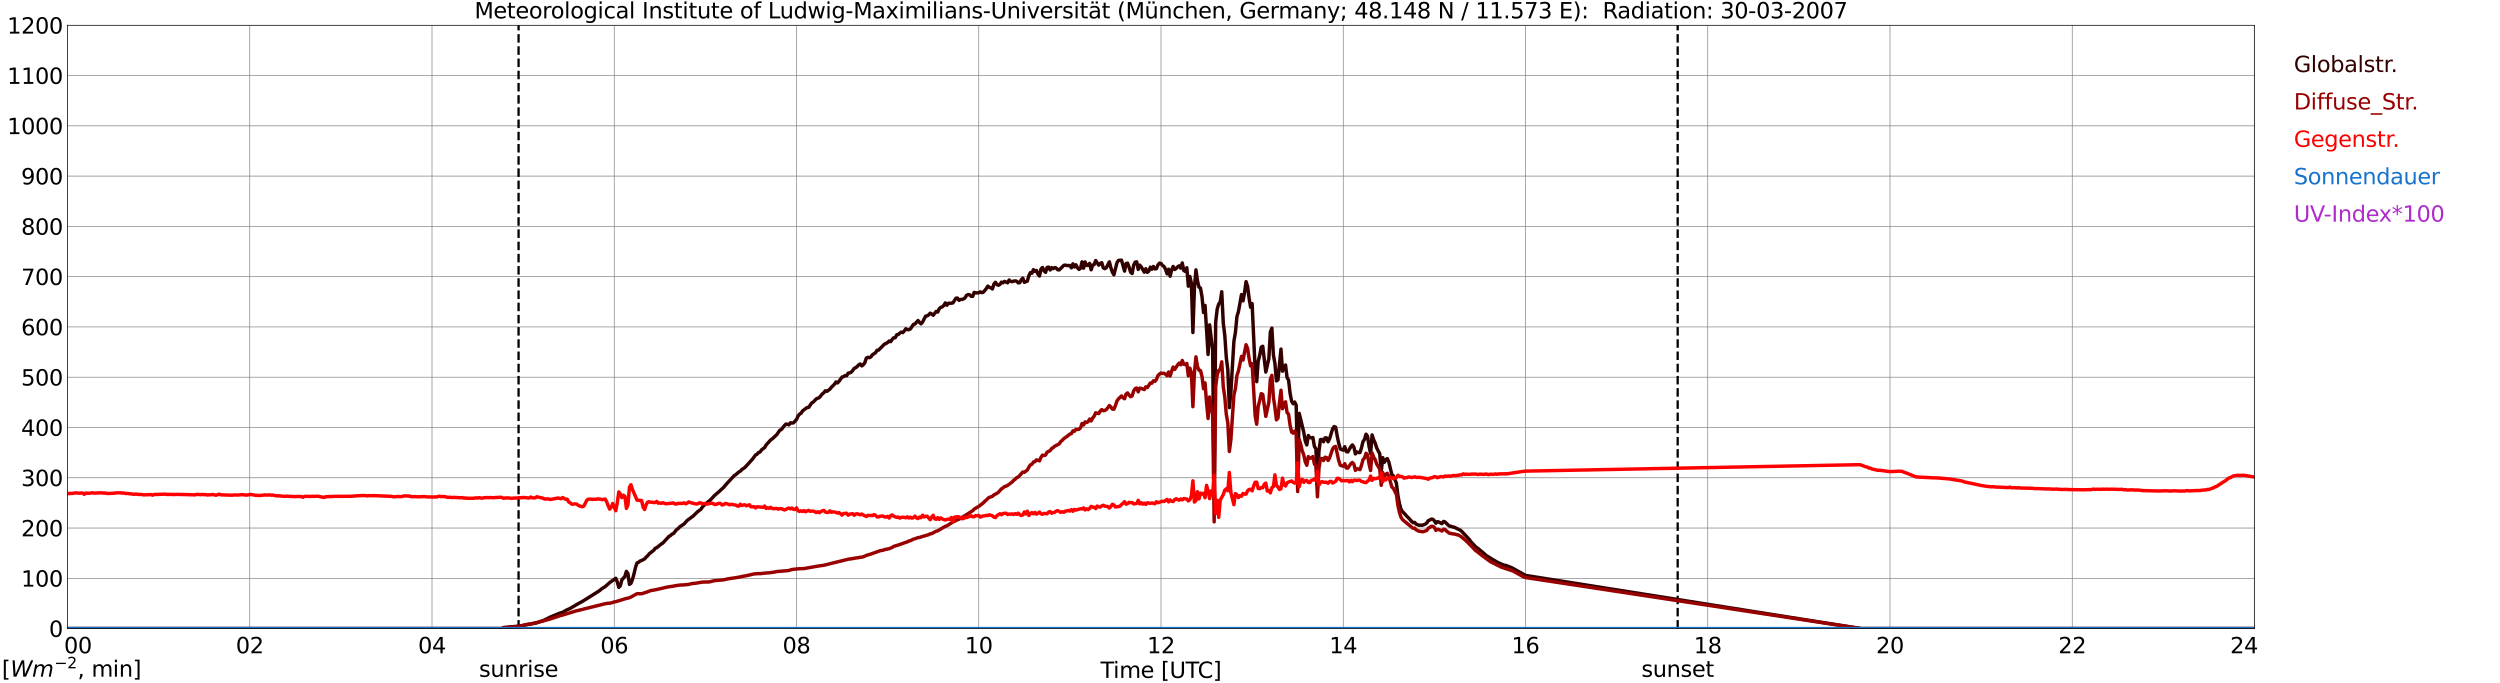 <?xml version="1.0" encoding="utf-8" standalone="no"?>
<!DOCTYPE svg PUBLIC "-//W3C//DTD SVG 1.1//EN"
  "http://www.w3.org/Graphics/SVG/1.1/DTD/svg11.dtd">
<svg xmlns:xlink="http://www.w3.org/1999/xlink" width="1085.4pt" height="296.64pt" viewBox="0 0 1085.4 296.64" xmlns="http://www.w3.org/2000/svg" version="1.1">
 <defs>
  <style type="text/css">*{stroke-linejoin: round; stroke-linecap: butt}</style>
 </defs>
 <g id="figure_1">
  <g id="patch_1">
   <path d="M 0 296.64 
L 1085.4 296.64 
L 1085.4 0 
L 0 0 
z
" style="fill: #ffffff"/>
  </g>
  <g id="axes_1">
   <g id="patch_2">
    <path d="M 29.306 272.909 
L 978.814 272.909 
L 978.814 10.976 
L 29.306 10.976 
z
" style="fill: #ffffff"/>
   </g>
   <g id="patch_3">
    <path d="M 978.814 272.909 
L 978.814 272.909 
L 978.814 10.976 
L 978.814 10.976 
z
" clip-path="url(#p86e2887d8b)" style="fill: #d3d3d3; opacity: 0.25; stroke: #d3d3d3; stroke-linejoin: miter"/>
   </g>
   <g id="matplotlib.axis_1">
    <g id="xtick_1">
     <g id="line2d_1">
      <path d="M 29.306 272.909 
L 29.306 10.976 
" clip-path="url(#p86e2887d8b)" style="fill: none; stroke: #808080; stroke-width: 0.3; stroke-linecap: square"/>
     </g>
     <g id="line2d_2"/>
     <g id="text_1">
      <!--    00 -->
      <g transform="translate(18.733 283.627) scale(0.095 -0.095)">
       <defs>
        <path id="DejaVuSans-20" transform="scale(0.016)"/>
        <path id="DejaVuSans-30" d="M 2034 4250 
Q 1547 4250 1301 3770 
Q 1056 3291 1056 2328 
Q 1056 1369 1301 889 
Q 1547 409 2034 409 
Q 2525 409 2770 889 
Q 3016 1369 3016 2328 
Q 3016 3291 2770 3770 
Q 2525 4250 2034 4250 
z
M 2034 4750 
Q 2819 4750 3233 4129 
Q 3647 3509 3647 2328 
Q 3647 1150 3233 529 
Q 2819 -91 2034 -91 
Q 1250 -91 836 529 
Q 422 1150 422 2328 
Q 422 3509 836 4129 
Q 1250 4750 2034 4750 
z
" transform="scale(0.016)"/>
       </defs>
       <use xlink:href="#DejaVuSans-20"/>
       <use xlink:href="#DejaVuSans-20" transform="translate(31.787 0)"/>
       <use xlink:href="#DejaVuSans-20" transform="translate(63.574 0)"/>
       <use xlink:href="#DejaVuSans-30" transform="translate(95.361 0)"/>
       <use xlink:href="#DejaVuSans-30" transform="translate(158.984 0)"/>
      </g>
     </g>
    </g>
    <g id="xtick_2">
     <g id="line2d_3">
      <path d="M 108.431 272.909 
L 108.431 10.976 
" clip-path="url(#p86e2887d8b)" style="fill: none; stroke: #808080; stroke-width: 0.3; stroke-linecap: square"/>
     </g>
     <g id="line2d_4"/>
     <g id="text_2">
      <!-- 02 -->
      <g transform="translate(102.387 283.627) scale(0.095 -0.095)">
       <defs>
        <path id="DejaVuSans-32" d="M 1228 531 
L 3431 531 
L 3431 0 
L 469 0 
L 469 531 
Q 828 903 1448 1529 
Q 2069 2156 2228 2338 
Q 2531 2678 2651 2914 
Q 2772 3150 2772 3378 
Q 2772 3750 2511 3984 
Q 2250 4219 1831 4219 
Q 1534 4219 1204 4116 
Q 875 4013 500 3803 
L 500 4441 
Q 881 4594 1212 4672 
Q 1544 4750 1819 4750 
Q 2544 4750 2975 4387 
Q 3406 4025 3406 3419 
Q 3406 3131 3298 2873 
Q 3191 2616 2906 2266 
Q 2828 2175 2409 1742 
Q 1991 1309 1228 531 
z
" transform="scale(0.016)"/>
       </defs>
       <use xlink:href="#DejaVuSans-30"/>
       <use xlink:href="#DejaVuSans-32" transform="translate(63.623 0)"/>
      </g>
     </g>
    </g>
    <g id="xtick_3">
     <g id="line2d_5">
      <path d="M 187.557 272.909 
L 187.557 10.976 
" clip-path="url(#p86e2887d8b)" style="fill: none; stroke: #808080; stroke-width: 0.3; stroke-linecap: square"/>
     </g>
     <g id="line2d_6"/>
     <g id="text_3">
      <!-- 04 -->
      <g transform="translate(181.513 283.627) scale(0.095 -0.095)">
       <defs>
        <path id="DejaVuSans-34" d="M 2419 4116 
L 825 1625 
L 2419 1625 
L 2419 4116 
z
M 2253 4666 
L 3047 4666 
L 3047 1625 
L 3713 1625 
L 3713 1100 
L 3047 1100 
L 3047 0 
L 2419 0 
L 2419 1100 
L 313 1100 
L 313 1709 
L 2253 4666 
z
" transform="scale(0.016)"/>
       </defs>
       <use xlink:href="#DejaVuSans-30"/>
       <use xlink:href="#DejaVuSans-34" transform="translate(63.623 0)"/>
      </g>
     </g>
    </g>
    <g id="xtick_4">
     <g id="line2d_7">
      <path d="M 266.683 272.909 
L 266.683 10.976 
" clip-path="url(#p86e2887d8b)" style="fill: none; stroke: #808080; stroke-width: 0.3; stroke-linecap: square"/>
     </g>
     <g id="line2d_8"/>
     <g id="text_4">
      <!-- 06 -->
      <g transform="translate(260.638 283.627) scale(0.095 -0.095)">
       <defs>
        <path id="DejaVuSans-36" d="M 2113 2584 
Q 1688 2584 1439 2293 
Q 1191 2003 1191 1497 
Q 1191 994 1439 701 
Q 1688 409 2113 409 
Q 2538 409 2786 701 
Q 3034 994 3034 1497 
Q 3034 2003 2786 2293 
Q 2538 2584 2113 2584 
z
M 3366 4563 
L 3366 3988 
Q 3128 4100 2886 4159 
Q 2644 4219 2406 4219 
Q 1781 4219 1451 3797 
Q 1122 3375 1075 2522 
Q 1259 2794 1537 2939 
Q 1816 3084 2150 3084 
Q 2853 3084 3261 2657 
Q 3669 2231 3669 1497 
Q 3669 778 3244 343 
Q 2819 -91 2113 -91 
Q 1303 -91 875 529 
Q 447 1150 447 2328 
Q 447 3434 972 4092 
Q 1497 4750 2381 4750 
Q 2619 4750 2861 4703 
Q 3103 4656 3366 4563 
z
" transform="scale(0.016)"/>
       </defs>
       <use xlink:href="#DejaVuSans-30"/>
       <use xlink:href="#DejaVuSans-36" transform="translate(63.623 0)"/>
      </g>
     </g>
    </g>
    <g id="xtick_5">
     <g id="line2d_9">
      <path d="M 345.808 272.909 
L 345.808 10.976 
" clip-path="url(#p86e2887d8b)" style="fill: none; stroke: #808080; stroke-width: 0.3; stroke-linecap: square"/>
     </g>
     <g id="line2d_10"/>
     <g id="text_5">
      <!-- 08 -->
      <g transform="translate(339.764 283.627) scale(0.095 -0.095)">
       <defs>
        <path id="DejaVuSans-38" d="M 2034 2216 
Q 1584 2216 1326 1975 
Q 1069 1734 1069 1313 
Q 1069 891 1326 650 
Q 1584 409 2034 409 
Q 2484 409 2743 651 
Q 3003 894 3003 1313 
Q 3003 1734 2745 1975 
Q 2488 2216 2034 2216 
z
M 1403 2484 
Q 997 2584 770 2862 
Q 544 3141 544 3541 
Q 544 4100 942 4425 
Q 1341 4750 2034 4750 
Q 2731 4750 3128 4425 
Q 3525 4100 3525 3541 
Q 3525 3141 3298 2862 
Q 3072 2584 2669 2484 
Q 3125 2378 3379 2068 
Q 3634 1759 3634 1313 
Q 3634 634 3220 271 
Q 2806 -91 2034 -91 
Q 1263 -91 848 271 
Q 434 634 434 1313 
Q 434 1759 690 2068 
Q 947 2378 1403 2484 
z
M 1172 3481 
Q 1172 3119 1398 2916 
Q 1625 2713 2034 2713 
Q 2441 2713 2670 2916 
Q 2900 3119 2900 3481 
Q 2900 3844 2670 4047 
Q 2441 4250 2034 4250 
Q 1625 4250 1398 4047 
Q 1172 3844 1172 3481 
z
" transform="scale(0.016)"/>
       </defs>
       <use xlink:href="#DejaVuSans-30"/>
       <use xlink:href="#DejaVuSans-38" transform="translate(63.623 0)"/>
      </g>
     </g>
    </g>
    <g id="xtick_6">
     <g id="line2d_11">
      <path d="M 424.934 272.909 
L 424.934 10.976 
" clip-path="url(#p86e2887d8b)" style="fill: none; stroke: #808080; stroke-width: 0.3; stroke-linecap: square"/>
     </g>
     <g id="line2d_12"/>
     <g id="text_6">
      <!-- 10 -->
      <g transform="translate(418.89 283.627) scale(0.095 -0.095)">
       <defs>
        <path id="DejaVuSans-31" d="M 794 531 
L 1825 531 
L 1825 4091 
L 703 3866 
L 703 4441 
L 1819 4666 
L 2450 4666 
L 2450 531 
L 3481 531 
L 3481 0 
L 794 0 
L 794 531 
z
" transform="scale(0.016)"/>
       </defs>
       <use xlink:href="#DejaVuSans-31"/>
       <use xlink:href="#DejaVuSans-30" transform="translate(63.623 0)"/>
      </g>
     </g>
    </g>
    <g id="xtick_7">
     <g id="line2d_13">
      <path d="M 504.06 272.909 
L 504.06 10.976 
" clip-path="url(#p86e2887d8b)" style="fill: none; stroke: #808080; stroke-width: 0.3; stroke-linecap: square"/>
     </g>
     <g id="line2d_14"/>
     <g id="text_7">
      <!-- 12 -->
      <g transform="translate(498.015 283.627) scale(0.095 -0.095)">
       <use xlink:href="#DejaVuSans-31"/>
       <use xlink:href="#DejaVuSans-32" transform="translate(63.623 0)"/>
      </g>
     </g>
    </g>
    <g id="xtick_8">
     <g id="line2d_15">
      <path d="M 583.185 272.909 
L 583.185 10.976 
" clip-path="url(#p86e2887d8b)" style="fill: none; stroke: #808080; stroke-width: 0.3; stroke-linecap: square"/>
     </g>
     <g id="line2d_16"/>
     <g id="text_8">
      <!-- 14 -->
      <g transform="translate(577.141 283.627) scale(0.095 -0.095)">
       <use xlink:href="#DejaVuSans-31"/>
       <use xlink:href="#DejaVuSans-34" transform="translate(63.623 0)"/>
      </g>
     </g>
    </g>
    <g id="xtick_9">
     <g id="line2d_17">
      <path d="M 662.311 272.909 
L 662.311 10.976 
" clip-path="url(#p86e2887d8b)" style="fill: none; stroke: #808080; stroke-width: 0.3; stroke-linecap: square"/>
     </g>
     <g id="line2d_18"/>
     <g id="text_9">
      <!-- 16 -->
      <g transform="translate(656.267 283.627) scale(0.095 -0.095)">
       <use xlink:href="#DejaVuSans-31"/>
       <use xlink:href="#DejaVuSans-36" transform="translate(63.623 0)"/>
      </g>
     </g>
    </g>
    <g id="xtick_10">
     <g id="line2d_19">
      <path d="M 741.437 272.909 
L 741.437 10.976 
" clip-path="url(#p86e2887d8b)" style="fill: none; stroke: #808080; stroke-width: 0.3; stroke-linecap: square"/>
     </g>
     <g id="line2d_20"/>
     <g id="text_10">
      <!-- 18 -->
      <g transform="translate(735.392 283.627) scale(0.095 -0.095)">
       <use xlink:href="#DejaVuSans-31"/>
       <use xlink:href="#DejaVuSans-38" transform="translate(63.623 0)"/>
      </g>
     </g>
    </g>
    <g id="xtick_11">
     <g id="line2d_21">
      <path d="M 820.562 272.909 
L 820.562 10.976 
" clip-path="url(#p86e2887d8b)" style="fill: none; stroke: #808080; stroke-width: 0.3; stroke-linecap: square"/>
     </g>
     <g id="line2d_22"/>
     <g id="text_11">
      <!-- 20 -->
      <g transform="translate(814.518 283.627) scale(0.095 -0.095)">
       <use xlink:href="#DejaVuSans-32"/>
       <use xlink:href="#DejaVuSans-30" transform="translate(63.623 0)"/>
      </g>
     </g>
    </g>
    <g id="xtick_12">
     <g id="line2d_23">
      <path d="M 899.688 272.909 
L 899.688 10.976 
" clip-path="url(#p86e2887d8b)" style="fill: none; stroke: #808080; stroke-width: 0.3; stroke-linecap: square"/>
     </g>
     <g id="line2d_24"/>
     <g id="text_12">
      <!-- 22 -->
      <g transform="translate(893.644 283.627) scale(0.095 -0.095)">
       <use xlink:href="#DejaVuSans-32"/>
       <use xlink:href="#DejaVuSans-32" transform="translate(63.623 0)"/>
      </g>
     </g>
    </g>
    <g id="xtick_13">
     <g id="line2d_25">
      <path d="M 978.814 272.909 
L 978.814 10.976 
" clip-path="url(#p86e2887d8b)" style="fill: none; stroke: #808080; stroke-width: 0.3; stroke-linecap: square"/>
     </g>
     <g id="line2d_26"/>
     <g id="text_13">
      <!-- 24    -->
      <g transform="translate(968.241 283.627) scale(0.095 -0.095)">
       <use xlink:href="#DejaVuSans-32"/>
       <use xlink:href="#DejaVuSans-34" transform="translate(63.623 0)"/>
       <use xlink:href="#DejaVuSans-20" transform="translate(127.246 0)"/>
       <use xlink:href="#DejaVuSans-20" transform="translate(159.033 0)"/>
       <use xlink:href="#DejaVuSans-20" transform="translate(190.82 0)"/>
      </g>
     </g>
    </g>
    <g id="text_14">
     <!-- Time [UTC] -->
     <g transform="translate(477.806 294.322) scale(0.095 -0.095)">
      <defs>
       <path id="DejaVuSans-54" d="M -19 4666 
L 3928 4666 
L 3928 4134 
L 2272 4134 
L 2272 0 
L 1638 0 
L 1638 4134 
L -19 4134 
L -19 4666 
z
" transform="scale(0.016)"/>
       <path id="DejaVuSans-69" d="M 603 3500 
L 1178 3500 
L 1178 0 
L 603 0 
L 603 3500 
z
M 603 4863 
L 1178 4863 
L 1178 4134 
L 603 4134 
L 603 4863 
z
" transform="scale(0.016)"/>
       <path id="DejaVuSans-6d" d="M 3328 2828 
Q 3544 3216 3844 3400 
Q 4144 3584 4550 3584 
Q 5097 3584 5394 3201 
Q 5691 2819 5691 2113 
L 5691 0 
L 5113 0 
L 5113 2094 
Q 5113 2597 4934 2840 
Q 4756 3084 4391 3084 
Q 3944 3084 3684 2787 
Q 3425 2491 3425 1978 
L 3425 0 
L 2847 0 
L 2847 2094 
Q 2847 2600 2669 2842 
Q 2491 3084 2119 3084 
Q 1678 3084 1418 2786 
Q 1159 2488 1159 1978 
L 1159 0 
L 581 0 
L 581 3500 
L 1159 3500 
L 1159 2956 
Q 1356 3278 1631 3431 
Q 1906 3584 2284 3584 
Q 2666 3584 2933 3390 
Q 3200 3197 3328 2828 
z
" transform="scale(0.016)"/>
       <path id="DejaVuSans-65" d="M 3597 1894 
L 3597 1613 
L 953 1613 
Q 991 1019 1311 708 
Q 1631 397 2203 397 
Q 2534 397 2845 478 
Q 3156 559 3463 722 
L 3463 178 
Q 3153 47 2828 -22 
Q 2503 -91 2169 -91 
Q 1331 -91 842 396 
Q 353 884 353 1716 
Q 353 2575 817 3079 
Q 1281 3584 2069 3584 
Q 2775 3584 3186 3129 
Q 3597 2675 3597 1894 
z
M 3022 2063 
Q 3016 2534 2758 2815 
Q 2500 3097 2075 3097 
Q 1594 3097 1305 2825 
Q 1016 2553 972 2059 
L 3022 2063 
z
" transform="scale(0.016)"/>
       <path id="DejaVuSans-5b" d="M 550 4863 
L 1875 4863 
L 1875 4416 
L 1125 4416 
L 1125 -397 
L 1875 -397 
L 1875 -844 
L 550 -844 
L 550 4863 
z
" transform="scale(0.016)"/>
       <path id="DejaVuSans-55" d="M 556 4666 
L 1191 4666 
L 1191 1831 
Q 1191 1081 1462 751 
Q 1734 422 2344 422 
Q 2950 422 3222 751 
Q 3494 1081 3494 1831 
L 3494 4666 
L 4128 4666 
L 4128 1753 
Q 4128 841 3676 375 
Q 3225 -91 2344 -91 
Q 1459 -91 1007 375 
Q 556 841 556 1753 
L 556 4666 
z
" transform="scale(0.016)"/>
       <path id="DejaVuSans-43" d="M 4122 4306 
L 4122 3641 
Q 3803 3938 3442 4084 
Q 3081 4231 2675 4231 
Q 1875 4231 1450 3742 
Q 1025 3253 1025 2328 
Q 1025 1406 1450 917 
Q 1875 428 2675 428 
Q 3081 428 3442 575 
Q 3803 722 4122 1019 
L 4122 359 
Q 3791 134 3420 21 
Q 3050 -91 2638 -91 
Q 1578 -91 968 557 
Q 359 1206 359 2328 
Q 359 3453 968 4101 
Q 1578 4750 2638 4750 
Q 3056 4750 3426 4639 
Q 3797 4528 4122 4306 
z
" transform="scale(0.016)"/>
       <path id="DejaVuSans-5d" d="M 1947 4863 
L 1947 -844 
L 622 -844 
L 622 -397 
L 1369 -397 
L 1369 4416 
L 622 4416 
L 622 4863 
L 1947 4863 
z
" transform="scale(0.016)"/>
      </defs>
      <use xlink:href="#DejaVuSans-54"/>
      <use xlink:href="#DejaVuSans-69" transform="translate(57.959 0)"/>
      <use xlink:href="#DejaVuSans-6d" transform="translate(85.742 0)"/>
      <use xlink:href="#DejaVuSans-65" transform="translate(183.154 0)"/>
      <use xlink:href="#DejaVuSans-20" transform="translate(244.678 0)"/>
      <use xlink:href="#DejaVuSans-5b" transform="translate(276.465 0)"/>
      <use xlink:href="#DejaVuSans-55" transform="translate(315.479 0)"/>
      <use xlink:href="#DejaVuSans-54" transform="translate(388.672 0)"/>
      <use xlink:href="#DejaVuSans-43" transform="translate(443.881 0)"/>
      <use xlink:href="#DejaVuSans-5d" transform="translate(513.705 0)"/>
     </g>
    </g>
   </g>
   <g id="matplotlib.axis_2">
    <g id="ytick_1">
     <g id="line2d_27">
      <path d="M 29.306 272.909 
L 978.814 272.909 
" clip-path="url(#p86e2887d8b)" style="fill: none; stroke: #808080; stroke-width: 0.3; stroke-linecap: square"/>
     </g>
     <g id="line2d_28"/>
     <g id="text_15">
      <!-- 0 -->
      <g transform="translate(21.261 276.518) scale(0.095 -0.095)">
       <use xlink:href="#DejaVuSans-30"/>
      </g>
     </g>
    </g>
    <g id="ytick_2">
     <g id="line2d_29">
      <path d="M 29.306 251.081 
L 978.814 251.081 
" clip-path="url(#p86e2887d8b)" style="fill: none; stroke: #808080; stroke-width: 0.3; stroke-linecap: square"/>
     </g>
     <g id="line2d_30"/>
     <g id="text_16">
      <!-- 100 -->
      <g transform="translate(9.173 254.69) scale(0.095 -0.095)">
       <use xlink:href="#DejaVuSans-31"/>
       <use xlink:href="#DejaVuSans-30" transform="translate(63.623 0)"/>
       <use xlink:href="#DejaVuSans-30" transform="translate(127.246 0)"/>
      </g>
     </g>
    </g>
    <g id="ytick_3">
     <g id="line2d_31">
      <path d="M 29.306 229.253 
L 978.814 229.253 
" clip-path="url(#p86e2887d8b)" style="fill: none; stroke: #808080; stroke-width: 0.3; stroke-linecap: square"/>
     </g>
     <g id="line2d_32"/>
     <g id="text_17">
      <!-- 200 -->
      <g transform="translate(9.173 232.863) scale(0.095 -0.095)">
       <use xlink:href="#DejaVuSans-32"/>
       <use xlink:href="#DejaVuSans-30" transform="translate(63.623 0)"/>
       <use xlink:href="#DejaVuSans-30" transform="translate(127.246 0)"/>
      </g>
     </g>
    </g>
    <g id="ytick_4">
     <g id="line2d_33">
      <path d="M 29.306 207.426 
L 978.814 207.426 
" clip-path="url(#p86e2887d8b)" style="fill: none; stroke: #808080; stroke-width: 0.3; stroke-linecap: square"/>
     </g>
     <g id="line2d_34"/>
     <g id="text_18">
      <!-- 300 -->
      <g transform="translate(9.173 211.035) scale(0.095 -0.095)">
       <defs>
        <path id="DejaVuSans-33" d="M 2597 2516 
Q 3050 2419 3304 2112 
Q 3559 1806 3559 1356 
Q 3559 666 3084 287 
Q 2609 -91 1734 -91 
Q 1441 -91 1130 -33 
Q 819 25 488 141 
L 488 750 
Q 750 597 1062 519 
Q 1375 441 1716 441 
Q 2309 441 2620 675 
Q 2931 909 2931 1356 
Q 2931 1769 2642 2001 
Q 2353 2234 1838 2234 
L 1294 2234 
L 1294 2753 
L 1863 2753 
Q 2328 2753 2575 2939 
Q 2822 3125 2822 3475 
Q 2822 3834 2567 4026 
Q 2313 4219 1838 4219 
Q 1578 4219 1281 4162 
Q 984 4106 628 3988 
L 628 4550 
Q 988 4650 1302 4700 
Q 1616 4750 1894 4750 
Q 2613 4750 3031 4423 
Q 3450 4097 3450 3541 
Q 3450 3153 3228 2886 
Q 3006 2619 2597 2516 
z
" transform="scale(0.016)"/>
       </defs>
       <use xlink:href="#DejaVuSans-33"/>
       <use xlink:href="#DejaVuSans-30" transform="translate(63.623 0)"/>
       <use xlink:href="#DejaVuSans-30" transform="translate(127.246 0)"/>
      </g>
     </g>
    </g>
    <g id="ytick_5">
     <g id="line2d_35">
      <path d="M 29.306 185.598 
L 978.814 185.598 
" clip-path="url(#p86e2887d8b)" style="fill: none; stroke: #808080; stroke-width: 0.3; stroke-linecap: square"/>
     </g>
     <g id="line2d_36"/>
     <g id="text_19">
      <!-- 400 -->
      <g transform="translate(9.173 189.207) scale(0.095 -0.095)">
       <use xlink:href="#DejaVuSans-34"/>
       <use xlink:href="#DejaVuSans-30" transform="translate(63.623 0)"/>
       <use xlink:href="#DejaVuSans-30" transform="translate(127.246 0)"/>
      </g>
     </g>
    </g>
    <g id="ytick_6">
     <g id="line2d_37">
      <path d="M 29.306 163.77 
L 978.814 163.77 
" clip-path="url(#p86e2887d8b)" style="fill: none; stroke: #808080; stroke-width: 0.3; stroke-linecap: square"/>
     </g>
     <g id="line2d_38"/>
     <g id="text_20">
      <!-- 500 -->
      <g transform="translate(9.173 167.379) scale(0.095 -0.095)">
       <defs>
        <path id="DejaVuSans-35" d="M 691 4666 
L 3169 4666 
L 3169 4134 
L 1269 4134 
L 1269 2991 
Q 1406 3038 1543 3061 
Q 1681 3084 1819 3084 
Q 2600 3084 3056 2656 
Q 3513 2228 3513 1497 
Q 3513 744 3044 326 
Q 2575 -91 1722 -91 
Q 1428 -91 1123 -41 
Q 819 9 494 109 
L 494 744 
Q 775 591 1075 516 
Q 1375 441 1709 441 
Q 2250 441 2565 725 
Q 2881 1009 2881 1497 
Q 2881 1984 2565 2268 
Q 2250 2553 1709 2553 
Q 1456 2553 1204 2497 
Q 953 2441 691 2322 
L 691 4666 
z
" transform="scale(0.016)"/>
       </defs>
       <use xlink:href="#DejaVuSans-35"/>
       <use xlink:href="#DejaVuSans-30" transform="translate(63.623 0)"/>
       <use xlink:href="#DejaVuSans-30" transform="translate(127.246 0)"/>
      </g>
     </g>
    </g>
    <g id="ytick_7">
     <g id="line2d_39">
      <path d="M 29.306 141.942 
L 978.814 141.942 
" clip-path="url(#p86e2887d8b)" style="fill: none; stroke: #808080; stroke-width: 0.3; stroke-linecap: square"/>
     </g>
     <g id="line2d_40"/>
     <g id="text_21">
      <!-- 600 -->
      <g transform="translate(9.173 145.551) scale(0.095 -0.095)">
       <use xlink:href="#DejaVuSans-36"/>
       <use xlink:href="#DejaVuSans-30" transform="translate(63.623 0)"/>
       <use xlink:href="#DejaVuSans-30" transform="translate(127.246 0)"/>
      </g>
     </g>
    </g>
    <g id="ytick_8">
     <g id="line2d_41">
      <path d="M 29.306 120.114 
L 978.814 120.114 
" clip-path="url(#p86e2887d8b)" style="fill: none; stroke: #808080; stroke-width: 0.3; stroke-linecap: square"/>
     </g>
     <g id="line2d_42"/>
     <g id="text_22">
      <!-- 700 -->
      <g transform="translate(9.173 123.724) scale(0.095 -0.095)">
       <defs>
        <path id="DejaVuSans-37" d="M 525 4666 
L 3525 4666 
L 3525 4397 
L 1831 0 
L 1172 0 
L 2766 4134 
L 525 4134 
L 525 4666 
z
" transform="scale(0.016)"/>
       </defs>
       <use xlink:href="#DejaVuSans-37"/>
       <use xlink:href="#DejaVuSans-30" transform="translate(63.623 0)"/>
       <use xlink:href="#DejaVuSans-30" transform="translate(127.246 0)"/>
      </g>
     </g>
    </g>
    <g id="ytick_9">
     <g id="line2d_43">
      <path d="M 29.306 98.287 
L 978.814 98.287 
" clip-path="url(#p86e2887d8b)" style="fill: none; stroke: #808080; stroke-width: 0.3; stroke-linecap: square"/>
     </g>
     <g id="line2d_44"/>
     <g id="text_23">
      <!-- 800 -->
      <g transform="translate(9.173 101.896) scale(0.095 -0.095)">
       <use xlink:href="#DejaVuSans-38"/>
       <use xlink:href="#DejaVuSans-30" transform="translate(63.623 0)"/>
       <use xlink:href="#DejaVuSans-30" transform="translate(127.246 0)"/>
      </g>
     </g>
    </g>
    <g id="ytick_10">
     <g id="line2d_45">
      <path d="M 29.306 76.459 
L 978.814 76.459 
" clip-path="url(#p86e2887d8b)" style="fill: none; stroke: #808080; stroke-width: 0.3; stroke-linecap: square"/>
     </g>
     <g id="line2d_46"/>
     <g id="text_24">
      <!-- 900 -->
      <g transform="translate(9.173 80.068) scale(0.095 -0.095)">
       <defs>
        <path id="DejaVuSans-39" d="M 703 97 
L 703 672 
Q 941 559 1184 500 
Q 1428 441 1663 441 
Q 2288 441 2617 861 
Q 2947 1281 2994 2138 
Q 2813 1869 2534 1725 
Q 2256 1581 1919 1581 
Q 1219 1581 811 2004 
Q 403 2428 403 3163 
Q 403 3881 828 4315 
Q 1253 4750 1959 4750 
Q 2769 4750 3195 4129 
Q 3622 3509 3622 2328 
Q 3622 1225 3098 567 
Q 2575 -91 1691 -91 
Q 1453 -91 1209 -44 
Q 966 3 703 97 
z
M 1959 2075 
Q 2384 2075 2632 2365 
Q 2881 2656 2881 3163 
Q 2881 3666 2632 3958 
Q 2384 4250 1959 4250 
Q 1534 4250 1286 3958 
Q 1038 3666 1038 3163 
Q 1038 2656 1286 2365 
Q 1534 2075 1959 2075 
z
" transform="scale(0.016)"/>
       </defs>
       <use xlink:href="#DejaVuSans-39"/>
       <use xlink:href="#DejaVuSans-30" transform="translate(63.623 0)"/>
       <use xlink:href="#DejaVuSans-30" transform="translate(127.246 0)"/>
      </g>
     </g>
    </g>
    <g id="ytick_11">
     <g id="line2d_47">
      <path d="M 29.306 54.631 
L 978.814 54.631 
" clip-path="url(#p86e2887d8b)" style="fill: none; stroke: #808080; stroke-width: 0.3; stroke-linecap: square"/>
     </g>
     <g id="line2d_48"/>
     <g id="text_25">
      <!-- 1000 -->
      <g transform="translate(3.128 58.24) scale(0.095 -0.095)">
       <use xlink:href="#DejaVuSans-31"/>
       <use xlink:href="#DejaVuSans-30" transform="translate(63.623 0)"/>
       <use xlink:href="#DejaVuSans-30" transform="translate(127.246 0)"/>
       <use xlink:href="#DejaVuSans-30" transform="translate(190.869 0)"/>
      </g>
     </g>
    </g>
    <g id="ytick_12">
     <g id="line2d_49">
      <path d="M 29.306 32.803 
L 978.814 32.803 
" clip-path="url(#p86e2887d8b)" style="fill: none; stroke: #808080; stroke-width: 0.3; stroke-linecap: square"/>
     </g>
     <g id="line2d_50"/>
     <g id="text_26">
      <!-- 1100 -->
      <g transform="translate(3.128 36.413) scale(0.095 -0.095)">
       <use xlink:href="#DejaVuSans-31"/>
       <use xlink:href="#DejaVuSans-31" transform="translate(63.623 0)"/>
       <use xlink:href="#DejaVuSans-30" transform="translate(127.246 0)"/>
       <use xlink:href="#DejaVuSans-30" transform="translate(190.869 0)"/>
      </g>
     </g>
    </g>
    <g id="ytick_13">
     <g id="line2d_51">
      <path d="M 29.306 10.976 
L 978.814 10.976 
" clip-path="url(#p86e2887d8b)" style="fill: none; stroke: #808080; stroke-width: 0.3; stroke-linecap: square"/>
     </g>
     <g id="line2d_52"/>
     <g id="text_27">
      <!-- 1200 -->
      <g transform="translate(3.128 14.585) scale(0.095 -0.095)">
       <use xlink:href="#DejaVuSans-31"/>
       <use xlink:href="#DejaVuSans-32" transform="translate(63.623 0)"/>
       <use xlink:href="#DejaVuSans-30" transform="translate(127.246 0)"/>
       <use xlink:href="#DejaVuSans-30" transform="translate(190.869 0)"/>
      </g>
     </g>
    </g>
   </g>
   <g id="line2d_53">
    <path d="M 225.142 272.909 
L 225.142 10.976 
" clip-path="url(#p86e2887d8b)" style="fill: none; stroke-dasharray: 3.7,1.6; stroke-dashoffset: 0; stroke: #000000"/>
   </g>
   <g id="line2d_54">
    <path d="M 728.381 272.909 
L 728.381 10.976 
" clip-path="url(#p86e2887d8b)" style="fill: none; stroke-dasharray: 3.7,1.6; stroke-dashoffset: 0; stroke: #000000"/>
   </g>
   <g id="line2d_55">
    <path d="M 29.306 272.909 
L 217.889 272.909 
L 218.548 272.461 
L 221.186 272.217 
L 223.823 271.97 
L 227.12 271.562 
L 227.779 271.357 
L 229.757 271.029 
L 233.054 270.372 
L 234.373 269.881 
L 235.692 269.512 
L 237.011 268.858 
L 238.989 267.875 
L 242.945 266.238 
L 244.264 265.828 
L 246.242 264.721 
L 247.561 264.149 
L 250.858 262.183 
L 252.836 261.117 
L 260.089 256.573 
L 261.408 255.508 
L 262.726 254.689 
L 264.705 252.928 
L 267.342 251.085 
L 268.002 252.681 
L 268.661 255.017 
L 269.32 254.32 
L 269.98 251.782 
L 271.298 250.265 
L 271.958 248.054 
L 272.617 248.996 
L 273.277 253.705 
L 273.936 253.255 
L 274.595 251.535 
L 275.255 249.16 
L 275.914 246.294 
L 276.573 244.41 
L 277.233 244.122 
L 277.892 243.59 
L 278.552 243.345 
L 279.87 242.649 
L 280.53 241.87 
L 281.189 241.298 
L 281.849 240.438 
L 283.827 238.921 
L 284.486 238.021 
L 285.145 237.775 
L 287.124 236.177 
L 287.783 235.769 
L 290.42 232.903 
L 291.08 232.534 
L 291.739 231.918 
L 292.399 231.633 
L 293.717 229.993 
L 294.377 229.544 
L 295.036 228.806 
L 297.014 227.455 
L 298.333 225.981 
L 300.971 224.015 
L 302.949 222.089 
L 304.267 221.149 
L 304.927 220.166 
L 306.246 218.774 
L 308.224 217.259 
L 309.543 215.866 
L 310.202 215.129 
L 312.18 213.45 
L 314.158 211.606 
L 315.477 210.049 
L 318.774 206.487 
L 319.433 206.079 
L 320.752 204.931 
L 321.411 204.562 
L 322.071 203.865 
L 323.39 202.966 
L 326.686 199.362 
L 328.005 197.559 
L 328.665 197.232 
L 329.324 196.455 
L 329.983 196.25 
L 330.643 195.307 
L 331.961 194.324 
L 332.621 193.179 
L 334.599 191.007 
L 335.258 190.557 
L 337.236 188.715 
L 338.555 186.79 
L 339.215 186.501 
L 340.533 184.823 
L 341.193 184.127 
L 341.852 184.21 
L 342.512 184.454 
L 343.171 183.555 
L 343.83 183.677 
L 344.49 183.594 
L 345.808 182.121 
L 346.468 180.647 
L 347.127 179.787 
L 347.787 179.458 
L 348.446 178.395 
L 350.424 176.919 
L 351.083 176.878 
L 352.402 174.955 
L 353.062 174.544 
L 354.38 173.193 
L 355.699 172.619 
L 357.018 171.023 
L 357.677 170.491 
L 358.337 169.67 
L 358.996 169.917 
L 360.315 168.934 
L 360.974 168.114 
L 362.293 166.804 
L 362.952 165.822 
L 363.612 166.271 
L 364.271 165.534 
L 365.59 163.691 
L 366.249 163.528 
L 366.909 163.078 
L 367.568 163.159 
L 368.227 162.013 
L 368.887 161.891 
L 369.546 161.603 
L 370.206 160.867 
L 370.865 159.924 
L 371.524 159.638 
L 372.184 159.105 
L 372.843 158.368 
L 373.502 158.04 
L 374.162 158.859 
L 374.821 158.326 
L 375.481 157.427 
L 376.14 155.46 
L 376.799 155.133 
L 377.459 155.296 
L 378.118 154.928 
L 378.777 154.026 
L 380.096 153.166 
L 380.756 152.103 
L 381.415 152.02 
L 384.053 149.359 
L 384.712 149.113 
L 385.371 148.702 
L 386.031 148.047 
L 386.69 148.336 
L 387.349 147.351 
L 388.009 146.655 
L 388.668 146.616 
L 389.328 145.345 
L 389.987 145.262 
L 390.646 144.607 
L 391.306 144.199 
L 391.965 144.402 
L 392.624 143.667 
L 393.284 142.724 
L 393.943 143.134 
L 394.603 143.134 
L 395.262 142.807 
L 396.581 140.84 
L 397.24 140.676 
L 398.559 139.161 
L 399.218 139.98 
L 399.878 140.595 
L 400.537 139.816 
L 401.856 137.278 
L 402.515 137.114 
L 403.175 136.745 
L 403.834 135.968 
L 404.493 136.335 
L 405.153 136.867 
L 406.471 135.189 
L 407.131 135.475 
L 407.79 134.001 
L 408.45 133.427 
L 409.109 133.222 
L 409.768 132.609 
L 410.428 131.502 
L 411.087 132.528 
L 411.746 131.668 
L 413.065 131.626 
L 413.725 131.502 
L 415.043 129.455 
L 415.703 129.415 
L 416.362 130.398 
L 417.022 130.029 
L 417.681 129.987 
L 418.34 129.782 
L 419 129.291 
L 419.659 128.186 
L 420.318 127.898 
L 420.978 127.981 
L 421.637 128.636 
L 422.297 128.678 
L 422.956 126.957 
L 423.615 127.163 
L 424.934 127.121 
L 425.593 126.711 
L 426.253 127.038 
L 426.912 126.875 
L 428.231 125.279 
L 428.89 124.214 
L 429.55 124.746 
L 430.209 124.991 
L 430.869 125.443 
L 431.528 123.312 
L 432.187 122.574 
L 432.847 123.559 
L 433.506 123.845 
L 434.165 123.434 
L 434.825 122.494 
L 435.484 122.78 
L 436.144 122.166 
L 437.462 122.78 
L 438.122 121.551 
L 438.781 122.166 
L 439.44 122.289 
L 440.1 122.044 
L 440.759 121.961 
L 441.419 122.083 
L 442.078 122.821 
L 442.737 122.699 
L 443.397 121.47 
L 444.056 120.774 
L 444.716 122.574 
L 446.034 122.044 
L 446.694 119.708 
L 447.353 118.357 
L 448.012 118.643 
L 448.672 117.087 
L 449.331 117.825 
L 449.991 117.414 
L 450.65 119.054 
L 451.309 119.831 
L 451.969 116.718 
L 452.628 116.146 
L 453.287 117.578 
L 453.947 118.235 
L 454.606 116.105 
L 455.266 115.982 
L 455.925 117.211 
L 456.584 116.188 
L 457.244 116.637 
L 457.903 116.188 
L 458.563 116.351 
L 459.222 117.128 
L 459.881 117.17 
L 461.859 115.203 
L 462.519 115.081 
L 463.178 115.286 
L 464.497 115.286 
L 465.156 116.268 
L 465.816 114.548 
L 466.475 115.9 
L 467.134 114.959 
L 467.794 116.268 
L 468.453 116.965 
L 469.113 116.474 
L 469.772 113.688 
L 470.431 116.432 
L 471.091 113.73 
L 471.75 115.245 
L 472.409 115.203 
L 473.069 114.343 
L 473.728 117.128 
L 474.388 115.122 
L 475.047 114.834 
L 475.706 113.114 
L 477.025 115.122 
L 477.685 114.385 
L 478.344 114.057 
L 479.003 116.268 
L 479.663 116.637 
L 480.322 116.227 
L 481.641 113.688 
L 482.3 116.268 
L 482.96 118.194 
L 483.619 119.298 
L 484.938 114.099 
L 485.597 113.034 
L 486.916 112.951 
L 488.235 117.703 
L 488.894 114.426 
L 489.553 114.262 
L 490.213 116.063 
L 490.872 118.194 
L 491.532 118.726 
L 492.191 115.122 
L 492.85 113.811 
L 493.51 113.688 
L 494.169 116.965 
L 494.828 115.122 
L 495.488 115.9 
L 496.807 118.152 
L 497.466 116.679 
L 498.125 118.235 
L 498.785 117.703 
L 499.444 115.982 
L 500.103 116.884 
L 500.763 115.694 
L 501.422 116.76 
L 502.082 116.637 
L 502.741 115 
L 503.4 114.262 
L 504.06 114.385 
L 504.719 115.245 
L 505.379 115.694 
L 506.038 116.923 
L 506.697 118.89 
L 507.357 116.884 
L 508.016 119.914 
L 508.675 117.211 
L 509.335 115.694 
L 509.994 117.006 
L 510.654 116.554 
L 511.313 115.819 
L 511.972 115.408 
L 512.632 116.432 
L 513.291 114.18 
L 513.95 117.414 
L 514.61 117.825 
L 515.269 116.227 
L 515.929 124.255 
L 516.588 120.036 
L 517.247 122.904 
L 517.907 144.363 
L 518.566 125.155 
L 519.226 117.17 
L 519.885 121.839 
L 520.544 124.663 
L 521.204 125.074 
L 521.863 128.883 
L 522.522 135.68 
L 523.182 132.609 
L 524.501 153.904 
L 525.16 141.045 
L 526.479 151.979 
L 527.138 214.146 
L 527.797 139.858 
L 528.457 134.165 
L 529.116 131.995 
L 529.776 131.094 
L 530.435 126.672 
L 531.094 140.227 
L 531.754 145.631 
L 532.413 155.216 
L 533.073 160.662 
L 533.732 176.961 
L 534.391 170.286 
L 535.71 148.17 
L 536.369 144.321 
L 537.029 137.441 
L 537.688 135.23 
L 539.007 127.898 
L 539.666 130.603 
L 540.326 127.08 
L 540.985 122.289 
L 541.644 124.294 
L 542.304 129.455 
L 542.963 133.388 
L 543.623 131.832 
L 544.941 160.457 
L 545.601 165.7 
L 546.26 156.811 
L 546.919 154.231 
L 547.579 150.71 
L 548.238 150.342 
L 549.557 161.522 
L 550.876 155.746 
L 551.535 144.158 
L 552.195 142.479 
L 552.854 154.068 
L 553.513 157.754 
L 554.173 165.37 
L 554.832 164.92 
L 556.151 151.57 
L 556.81 161.153 
L 557.47 159.638 
L 558.129 158.49 
L 558.788 163.897 
L 559.448 165.043 
L 560.107 170.777 
L 560.766 174.217 
L 561.426 175.282 
L 562.085 174.544 
L 562.745 175.895 
L 563.404 204.481 
L 564.063 179.458 
L 566.042 187.65 
L 566.701 191.539 
L 567.36 193.179 
L 568.02 189.081 
L 568.679 189.983 
L 569.338 190.107 
L 569.998 189.941 
L 570.657 193.792 
L 571.317 194.899 
L 571.976 210.379 
L 572.635 195.881 
L 573.295 190.843 
L 573.954 190.801 
L 574.613 191.786 
L 575.273 190.107 
L 575.932 190.107 
L 576.592 191.786 
L 577.251 190.516 
L 578.57 186.174 
L 579.229 185.192 
L 579.889 185.478 
L 580.548 189.247 
L 581.207 192.358 
L 581.867 194.857 
L 582.526 195.226 
L 583.185 195.431 
L 583.845 193.956 
L 584.504 196.045 
L 585.164 196.208 
L 586.482 193.956 
L 587.142 193.179 
L 587.801 194.078 
L 588.46 197.068 
L 589.12 196.208 
L 589.779 196.455 
L 590.439 196.494 
L 591.098 194.447 
L 591.757 191.703 
L 592.417 190.801 
L 593.076 188.51 
L 593.736 189.45 
L 594.395 193.875 
L 595.054 196.905 
L 595.714 188.837 
L 596.373 190.926 
L 597.032 192.358 
L 597.692 194.405 
L 598.351 195.798 
L 599.011 196.905 
L 599.67 204.767 
L 600.329 198.705 
L 600.989 200.713 
L 601.648 199.607 
L 602.307 199.116 
L 602.967 200.591 
L 604.286 206.079 
L 604.945 206.57 
L 606.264 209.805 
L 606.923 215.17 
L 607.582 218.61 
L 608.242 221.066 
L 608.901 222.172 
L 609.561 222.746 
L 610.879 224.261 
L 611.539 224.875 
L 612.858 226.35 
L 613.517 226.922 
L 614.176 226.8 
L 614.836 227.577 
L 616.154 228.07 
L 616.814 227.987 
L 617.473 228.07 
L 618.792 227.538 
L 619.451 227.046 
L 620.111 226.023 
L 620.77 225.776 
L 621.429 225.366 
L 622.089 225.449 
L 622.748 226.104 
L 623.408 227.169 
L 624.067 226.472 
L 624.726 226.678 
L 626.045 227.332 
L 626.705 226.389 
L 627.364 226.595 
L 628.683 227.907 
L 629.342 228.437 
L 630.001 228.478 
L 630.661 228.767 
L 631.32 228.889 
L 633.958 230.157 
L 634.617 230.69 
L 637.914 234.213 
L 638.573 235.153 
L 640.552 237.284 
L 641.87 238.266 
L 644.508 240.477 
L 645.167 241.134 
L 646.486 241.911 
L 647.805 242.771 
L 650.442 244.286 
L 652.42 245.146 
L 653.08 245.393 
L 653.739 245.473 
L 655.058 245.967 
L 656.377 246.497 
L 662.311 249.815 
L 808.034 272.909 
L 978.154 272.909 
L 978.154 272.909 
" clip-path="url(#p86e2887d8b)" style="fill: none; stroke: #330000; stroke-width: 1.5; stroke-linecap: square"/>
   </g>
   <g id="line2d_56">
    <path d="M 29.306 272.909 
L 217.889 272.909 
L 218.548 272.568 
L 220.526 272.4 
L 224.482 272.064 
L 225.801 271.772 
L 227.12 271.518 
L 229.098 271.058 
L 230.417 270.89 
L 233.054 270.344 
L 234.373 269.966 
L 235.692 269.63 
L 238.989 268.707 
L 240.967 268.035 
L 242.286 267.616 
L 242.945 267.362 
L 244.264 267.028 
L 250.198 265.223 
L 262.726 262.117 
L 264.045 261.905 
L 264.705 261.905 
L 266.023 261.571 
L 266.683 261.318 
L 267.342 261.235 
L 271.958 259.808 
L 272.617 259.723 
L 273.936 259.221 
L 276.573 257.752 
L 278.552 257.793 
L 281.189 256.911 
L 282.508 256.407 
L 284.486 256.071 
L 287.124 255.484 
L 289.761 254.855 
L 292.399 254.477 
L 293.058 254.309 
L 294.377 254.141 
L 295.036 254.015 
L 297.014 253.932 
L 298.992 253.72 
L 300.311 253.386 
L 302.289 253.174 
L 304.267 252.84 
L 304.927 252.714 
L 307.564 252.672 
L 308.224 252.587 
L 309.543 252.251 
L 310.202 252.083 
L 314.158 251.749 
L 316.136 251.286 
L 319.433 250.823 
L 320.752 250.572 
L 321.411 250.49 
L 322.071 250.278 
L 324.049 249.944 
L 327.346 249.186 
L 329.324 249.02 
L 329.983 249.062 
L 332.621 248.767 
L 333.94 248.684 
L 336.577 248.307 
L 337.236 248.139 
L 341.852 247.761 
L 342.512 247.676 
L 343.83 247.257 
L 345.149 247.089 
L 347.127 246.921 
L 349.105 246.838 
L 355.04 245.788 
L 357.677 245.41 
L 368.227 242.806 
L 370.206 242.514 
L 371.524 242.26 
L 372.843 242.092 
L 373.502 241.926 
L 374.162 241.926 
L 375.481 241.464 
L 376.14 241.128 
L 378.118 240.54 
L 382.074 239.113 
L 383.393 238.903 
L 384.053 238.609 
L 386.031 238.231 
L 387.349 237.685 
L 388.009 237.225 
L 389.987 236.635 
L 393.284 235.461 
L 393.943 235.252 
L 394.603 234.874 
L 395.262 234.747 
L 396.581 234.075 
L 397.24 233.907 
L 398.559 233.405 
L 399.218 233.361 
L 400.537 232.901 
L 403.175 232.145 
L 403.834 231.768 
L 404.493 231.683 
L 406.471 230.633 
L 407.131 230.467 
L 408.45 229.668 
L 410.428 228.494 
L 411.087 228.326 
L 413.725 226.603 
L 414.384 226.352 
L 415.043 225.933 
L 416.362 225.429 
L 417.681 224.63 
L 422.297 221.736 
L 422.956 221.022 
L 424.934 219.846 
L 426.912 218.335 
L 427.572 217.621 
L 428.231 217.117 
L 428.89 216.362 
L 429.55 215.943 
L 430.869 215.48 
L 431.528 214.851 
L 432.847 214.179 
L 433.506 213.675 
L 434.825 212.206 
L 435.484 211.828 
L 436.144 211.241 
L 436.803 211.073 
L 437.462 210.737 
L 439.44 209.268 
L 440.1 208.513 
L 440.759 208.093 
L 441.419 207.336 
L 442.078 207.126 
L 444.056 204.944 
L 444.716 205.07 
L 446.034 204.062 
L 446.694 202.802 
L 447.353 201.838 
L 448.012 201.587 
L 448.672 200.578 
L 449.331 200.454 
L 449.991 199.655 
L 451.309 200.074 
L 451.969 198.522 
L 452.628 197.599 
L 453.287 197.767 
L 453.947 197.557 
L 454.606 196.298 
L 455.925 195.667 
L 456.584 194.744 
L 457.244 194.324 
L 457.903 193.737 
L 459.222 193.065 
L 459.881 192.687 
L 460.541 191.679 
L 461.2 191.177 
L 461.859 190.42 
L 463.178 189.54 
L 464.497 188.448 
L 465.156 188.28 
L 465.816 187.062 
L 466.475 187.23 
L 467.134 186.39 
L 467.794 186.475 
L 468.453 186.39 
L 469.113 185.761 
L 469.772 183.871 
L 470.431 184.502 
L 471.091 183.157 
L 471.75 183.452 
L 472.409 183.074 
L 473.069 181.942 
L 473.728 182.738 
L 474.388 181.479 
L 475.047 180.682 
L 475.706 179.213 
L 477.025 179.549 
L 477.685 178.499 
L 478.344 177.827 
L 479.003 178.331 
L 479.663 178.205 
L 480.322 177.786 
L 480.981 177.03 
L 481.641 176.063 
L 482.3 176.694 
L 482.96 177.618 
L 483.619 177.659 
L 484.278 176.063 
L 484.938 174.092 
L 485.597 173.169 
L 486.916 171.91 
L 487.575 172.665 
L 488.235 173.125 
L 488.894 171.069 
L 489.553 170.606 
L 490.213 171.532 
L 490.872 172.244 
L 491.532 171.866 
L 492.191 169.727 
L 492.85 168.718 
L 493.51 168.467 
L 494.169 170.104 
L 494.828 168.509 
L 495.488 168.635 
L 496.807 169.137 
L 497.466 167.922 
L 498.125 168.258 
L 499.444 166.285 
L 500.103 166.368 
L 500.763 165.318 
L 501.422 165.571 
L 502.082 164.73 
L 502.741 163.052 
L 503.4 162.421 
L 504.06 161.96 
L 504.719 162.129 
L 505.379 162.043 
L 506.038 162.506 
L 506.697 163.135 
L 507.357 161.498 
L 508.016 163.261 
L 508.675 161.12 
L 509.335 159.359 
L 509.994 160.406 
L 511.313 158.392 
L 511.972 157.636 
L 512.632 158.392 
L 513.291 156.504 
L 513.95 158.141 
L 514.61 158.309 
L 515.269 157.804 
L 515.929 163.178 
L 516.588 159.819 
L 517.247 161.875 
L 517.907 176.568 
L 518.566 161.834 
L 519.226 154.949 
L 519.885 159.105 
L 520.544 160.701 
L 521.204 160.869 
L 521.863 163.471 
L 522.522 168.76 
L 523.182 166.241 
L 523.841 174.931 
L 524.501 181.688 
L 525.16 172.37 
L 525.819 176.777 
L 526.479 179.927 
L 527.138 226.562 
L 527.797 167.837 
L 528.457 162.801 
L 529.116 160.828 
L 529.776 160.323 
L 530.435 157.091 
L 531.094 167.878 
L 531.754 172.412 
L 532.413 179.927 
L 533.073 183.662 
L 533.732 196.003 
L 534.391 190.965 
L 535.71 171.532 
L 536.369 168.677 
L 537.029 163.01 
L 537.688 161.037 
L 539.007 154.74 
L 539.666 156.335 
L 540.985 149.661 
L 541.644 151.215 
L 542.304 155.58 
L 542.963 158.854 
L 543.623 157.89 
L 544.941 180.514 
L 545.601 184.166 
L 546.26 176.485 
L 546.919 173.924 
L 547.579 170.901 
L 548.238 171.237 
L 549.557 180.765 
L 550.876 174.68 
L 551.535 164.689 
L 552.195 162.967 
L 552.854 172.497 
L 553.513 176.736 
L 554.173 182.278 
L 554.832 181.605 
L 555.491 174.762 
L 556.151 169.432 
L 556.81 177.449 
L 558.129 174.47 
L 558.788 179.087 
L 559.448 179.842 
L 560.107 184.67 
L 560.766 187.608 
L 561.426 188.069 
L 562.085 187.104 
L 562.745 188.069 
L 563.404 213.424 
L 564.063 190.756 
L 564.723 192.98 
L 565.382 195.752 
L 566.042 197.472 
L 566.701 200.537 
L 567.36 202.006 
L 568.02 198.227 
L 568.679 198.941 
L 569.338 198.817 
L 569.998 198.227 
L 570.657 201.419 
L 571.317 202.342 
L 571.976 215.69 
L 572.635 203.348 
L 573.295 199.068 
L 573.954 199.109 
L 574.613 199.95 
L 575.273 198.522 
L 575.932 198.649 
L 576.592 199.908 
L 577.251 198.817 
L 578.57 194.912 
L 579.229 194.03 
L 579.889 193.82 
L 581.207 199.908 
L 581.867 201.964 
L 583.185 202.425 
L 583.845 201.333 
L 584.504 203.182 
L 585.164 203.224 
L 586.482 201.333 
L 587.142 200.788 
L 587.801 201.545 
L 588.46 204.23 
L 589.12 203.475 
L 590.439 203.894 
L 591.098 202.047 
L 591.757 199.613 
L 592.417 198.858 
L 593.076 196.8 
L 593.736 197.514 
L 594.395 201.46 
L 595.054 204.274 
L 595.714 196.634 
L 596.373 198.481 
L 597.032 199.487 
L 597.692 201.419 
L 599.011 203.601 
L 599.67 210.695 
L 600.329 205.153 
L 600.989 206.875 
L 601.648 205.952 
L 602.307 205.489 
L 602.967 206.749 
L 604.286 211.451 
L 604.945 211.996 
L 606.264 214.725 
L 606.923 219.426 
L 607.582 222.447 
L 608.242 224.506 
L 608.901 225.556 
L 610.22 226.689 
L 613.517 229.376 
L 614.176 229.29 
L 614.836 230.046 
L 616.154 230.676 
L 616.814 230.676 
L 617.473 230.886 
L 618.133 230.759 
L 619.451 230.299 
L 620.111 229.332 
L 620.77 228.996 
L 621.429 228.494 
L 622.089 228.535 
L 622.748 228.954 
L 623.408 230.255 
L 624.067 229.795 
L 624.726 229.921 
L 626.045 230.55 
L 626.705 229.753 
L 627.364 229.878 
L 628.023 230.55 
L 629.342 231.558 
L 630.001 231.6 
L 630.661 231.809 
L 631.32 231.809 
L 632.639 232.187 
L 633.298 232.314 
L 634.617 233.152 
L 636.595 234.874 
L 639.233 237.517 
L 640.552 238.945 
L 641.87 239.91 
L 643.189 241.001 
L 647.145 243.898 
L 651.761 246.207 
L 657.036 247.971 
L 659.014 249.103 
L 661.652 250.531 
L 662.311 250.741 
L 808.034 272.909 
L 978.154 272.909 
L 978.154 272.909 
" clip-path="url(#p86e2887d8b)" style="fill: none; stroke: #990000; stroke-width: 1.5; stroke-linecap: square"/>
   </g>
   <g id="line2d_57">
    <path d="M 29.306 214.186 
L 29.965 214.323 
L 30.625 214.223 
L 31.284 214.238 
L 32.603 213.996 
L 33.921 214.066 
L 34.581 214.138 
L 35.24 214.042 
L 35.9 214.087 
L 36.559 214.6 
L 37.218 214.05 
L 37.878 214.142 
L 39.197 214.144 
L 39.856 213.952 
L 41.175 214.092 
L 43.153 213.987 
L 44.472 213.972 
L 45.131 214.131 
L 45.79 214.031 
L 46.45 214.242 
L 47.768 214.214 
L 49.087 214.142 
L 49.747 214.118 
L 50.406 213.969 
L 52.384 213.967 
L 53.043 214.072 
L 53.703 214.039 
L 54.362 214.253 
L 55.022 214.216 
L 57.659 214.53 
L 58.319 214.609 
L 58.978 214.506 
L 60.297 214.653 
L 61.615 214.694 
L 62.275 214.858 
L 65.572 214.725 
L 66.231 214.991 
L 66.89 214.694 
L 70.847 214.57 
L 71.506 214.535 
L 72.825 214.692 
L 73.484 214.626 
L 75.462 214.709 
L 76.781 214.633 
L 81.397 214.751 
L 84.694 214.871 
L 85.353 214.629 
L 87.331 214.771 
L 87.991 214.629 
L 88.65 214.808 
L 89.309 214.718 
L 89.969 214.915 
L 92.606 214.696 
L 93.266 214.95 
L 93.925 214.998 
L 94.584 214.712 
L 95.244 214.561 
L 95.903 214.838 
L 100.519 214.993 
L 102.497 214.86 
L 103.156 214.943 
L 105.135 214.76 
L 107.113 214.971 
L 108.431 214.727 
L 109.091 214.696 
L 111.069 215.081 
L 111.728 215.035 
L 112.388 215.148 
L 114.366 214.967 
L 115.025 214.873 
L 116.344 214.95 
L 117.003 214.836 
L 117.663 214.995 
L 118.322 214.932 
L 120.3 215.327 
L 120.96 215.251 
L 122.938 215.445 
L 123.597 215.5 
L 124.257 215.414 
L 128.213 215.624 
L 128.872 215.528 
L 130.191 215.545 
L 130.85 215.574 
L 131.51 215.903 
L 132.169 215.543 
L 132.829 215.467 
L 134.147 215.528 
L 138.104 215.443 
L 140.741 215.989 
L 141.4 215.661 
L 143.379 215.561 
L 144.038 215.613 
L 144.697 215.504 
L 152.61 215.46 
L 154.588 215.288 
L 157.885 215.124 
L 158.544 215.161 
L 159.204 215.314 
L 159.863 215.148 
L 160.523 215.24 
L 162.501 215.181 
L 167.116 215.382 
L 169.754 215.482 
L 171.073 215.722 
L 173.051 215.524 
L 173.71 215.661 
L 175.029 215.423 
L 175.688 215.27 
L 177.666 215.388 
L 178.985 215.703 
L 179.645 215.604 
L 181.623 215.696 
L 184.26 215.587 
L 185.579 215.744 
L 188.217 215.772 
L 188.876 215.727 
L 189.535 215.801 
L 190.195 215.545 
L 190.854 215.436 
L 191.513 215.646 
L 192.173 215.548 
L 193.492 215.672 
L 194.151 215.923 
L 195.47 215.893 
L 196.129 216.032 
L 196.788 215.934 
L 200.085 216.117 
L 200.745 216.032 
L 201.404 216.279 
L 202.063 216.17 
L 202.723 216.342 
L 204.042 216.316 
L 205.36 216.342 
L 206.679 216.152 
L 207.339 216.24 
L 207.998 216.076 
L 209.317 216.307 
L 209.976 216.12 
L 211.295 216.015 
L 211.954 216.091 
L 212.614 216.019 
L 213.932 216.085 
L 217.229 215.895 
L 217.889 215.969 
L 218.548 216.312 
L 219.867 216.163 
L 221.186 216.209 
L 221.845 216.353 
L 223.823 216.202 
L 224.482 216.229 
L 225.801 216.052 
L 226.461 216.152 
L 227.12 215.958 
L 229.757 216.237 
L 230.417 215.783 
L 231.076 216.135 
L 232.395 216.154 
L 233.054 215.674 
L 235.692 216.274 
L 236.351 216.632 
L 237.011 216.68 
L 237.67 216.554 
L 238.989 216.862 
L 242.286 216.202 
L 243.604 216.517 
L 244.264 216.017 
L 245.583 216.798 
L 246.242 216.7 
L 246.901 217.949 
L 247.561 218.294 
L 248.22 218.881 
L 248.88 218.883 
L 249.539 218.748 
L 250.198 218.811 
L 251.517 219.647 
L 252.836 220.009 
L 253.495 219.706 
L 254.814 217.106 
L 255.473 216.742 
L 256.133 216.665 
L 257.451 216.816 
L 258.111 216.742 
L 258.77 216.783 
L 259.43 216.582 
L 260.089 216.718 
L 260.748 216.678 
L 261.408 216.947 
L 262.726 216.67 
L 263.386 217.829 
L 264.045 219.603 
L 264.705 221.053 
L 265.364 220.232 
L 266.023 218.612 
L 267.342 221.734 
L 268.002 218.224 
L 268.661 213.581 
L 269.32 214.463 
L 269.98 216.047 
L 270.639 214.998 
L 271.298 215.487 
L 271.958 220.719 
L 272.617 219.247 
L 273.277 211.496 
L 273.936 210.444 
L 274.595 212.548 
L 276.573 217.135 
L 278.552 217.298 
L 279.211 220.234 
L 279.87 221.212 
L 280.53 219.106 
L 281.189 217.988 
L 281.849 217.842 
L 282.508 218.06 
L 283.167 218.021 
L 283.827 218.204 
L 284.486 218.169 
L 285.145 217.685 
L 285.805 218.475 
L 286.464 218.363 
L 287.124 218.525 
L 287.783 218.274 
L 289.102 218.724 
L 292.399 218.361 
L 293.058 218.835 
L 293.717 218.807 
L 294.377 218.562 
L 296.355 218.545 
L 297.014 218.298 
L 297.674 218.726 
L 298.333 218.455 
L 298.992 217.905 
L 300.311 218.379 
L 302.289 218.826 
L 302.949 218.728 
L 303.608 218.328 
L 304.267 218.328 
L 304.927 218.796 
L 305.586 218.584 
L 306.905 218.844 
L 308.883 218.44 
L 309.543 218.59 
L 310.202 219.029 
L 310.861 218.992 
L 312.18 218.507 
L 312.839 218.586 
L 313.499 219.243 
L 314.158 219.14 
L 314.818 218.597 
L 315.477 218.667 
L 316.136 218.863 
L 316.796 219.186 
L 317.455 218.953 
L 319.433 219.287 
L 320.093 219.682 
L 320.752 219.743 
L 321.411 218.9 
L 322.071 219.505 
L 322.73 219.237 
L 323.39 219.158 
L 324.049 219.616 
L 325.368 219.145 
L 326.027 220.049 
L 327.346 219.97 
L 328.005 220.509 
L 328.665 220.016 
L 331.302 220.265 
L 331.961 219.706 
L 332.621 220.74 
L 333.28 220.472 
L 333.94 220.73 
L 334.599 220.258 
L 335.258 220.749 
L 335.918 220.867 
L 337.236 220.736 
L 337.896 221.044 
L 338.555 220.852 
L 339.215 220.812 
L 340.533 221.404 
L 341.193 221.21 
L 341.852 220.799 
L 342.512 220.548 
L 343.171 220.922 
L 343.83 220.585 
L 344.49 221.127 
L 345.149 221.208 
L 345.808 220.494 
L 346.468 221.758 
L 347.127 222.05 
L 347.787 221.764 
L 348.446 222.065 
L 349.105 221.677 
L 349.765 222.212 
L 350.424 221.827 
L 351.083 221.592 
L 351.743 221.982 
L 352.402 221.869 
L 353.062 221.924 
L 353.721 222.148 
L 354.38 222.515 
L 355.04 222.17 
L 355.699 222.6 
L 356.359 222.094 
L 357.018 221.766 
L 357.677 221.579 
L 358.337 222.33 
L 358.996 222.476 
L 359.655 222.456 
L 360.315 221.795 
L 360.974 222.421 
L 361.634 222.201 
L 362.952 222.463 
L 363.612 222.784 
L 364.271 222.546 
L 365.59 223.639 
L 366.249 222.945 
L 367.568 222.823 
L 368.227 223.681 
L 368.887 223.229 
L 370.206 223.019 
L 370.865 223.7 
L 371.524 223.148 
L 372.184 223.069 
L 373.502 223.497 
L 374.162 223.163 
L 374.821 223.611 
L 376.14 224.257 
L 376.799 223.722 
L 377.459 223.847 
L 378.118 223.772 
L 378.777 223.89 
L 379.437 223.421 
L 380.096 223.707 
L 380.756 224.408 
L 381.415 224.442 
L 382.074 224.113 
L 383.393 224.058 
L 384.053 224.453 
L 384.712 224.451 
L 385.371 224.174 
L 386.031 224.925 
L 386.69 223.853 
L 387.349 223.567 
L 388.009 224.132 
L 389.328 224.626 
L 389.987 224.46 
L 390.646 224.953 
L 391.306 224.639 
L 391.965 224.569 
L 392.624 224.619 
L 393.284 224.805 
L 393.943 224.377 
L 394.603 224.912 
L 395.262 224.538 
L 395.921 224.975 
L 396.581 224.728 
L 397.24 224.071 
L 397.899 224.872 
L 398.559 225.132 
L 399.218 224.493 
L 399.878 224.752 
L 400.537 223.685 
L 401.196 224.451 
L 401.856 224.148 
L 402.515 224.106 
L 403.834 225.656 
L 404.493 224.528 
L 405.153 223.711 
L 405.812 225.239 
L 406.471 225.462 
L 407.131 224.739 
L 407.79 225.481 
L 408.45 224.827 
L 409.109 225.35 
L 410.428 225.756 
L 411.087 225.481 
L 411.746 225.374 
L 412.406 225.497 
L 413.065 224.7 
L 413.725 226.451 
L 414.384 224.56 
L 415.703 224.325 
L 416.362 224.442 
L 417.681 225.202 
L 418.34 225.13 
L 419 224.514 
L 419.659 224.722 
L 421.637 223.938 
L 422.297 224.349 
L 422.956 224.355 
L 423.615 223.803 
L 424.275 223.925 
L 424.934 223.772 
L 425.593 224.512 
L 426.253 224.183 
L 426.912 223.984 
L 427.572 223.984 
L 428.231 223.716 
L 428.89 223.842 
L 429.55 223.495 
L 430.869 223.956 
L 431.528 224.534 
L 432.187 224.704 
L 432.847 223.849 
L 434.165 223.043 
L 434.825 223.475 
L 435.484 222.932 
L 436.803 222.812 
L 437.462 223.399 
L 438.122 223.15 
L 438.781 223.231 
L 439.44 223.109 
L 440.1 223.355 
L 440.759 223.026 
L 441.419 223.316 
L 442.078 222.794 
L 442.737 223.436 
L 443.397 223.799 
L 444.056 223.548 
L 444.716 222.279 
L 445.375 223.163 
L 446.034 221.926 
L 446.694 223.807 
L 447.353 222.943 
L 448.012 222.559 
L 448.672 223.078 
L 449.331 222.465 
L 449.991 223.224 
L 451.309 222.31 
L 451.969 223.113 
L 452.628 223.272 
L 453.287 222.893 
L 454.606 223.069 
L 455.266 222.279 
L 455.925 222.103 
L 456.584 222.812 
L 457.244 222.515 
L 457.903 222.45 
L 458.563 221.88 
L 459.222 221.694 
L 460.541 222.463 
L 461.2 222.151 
L 461.859 222.421 
L 462.519 221.917 
L 463.178 221.851 
L 463.838 221.616 
L 464.497 221.882 
L 465.156 221.256 
L 465.816 221.967 
L 466.475 221.16 
L 467.134 221.452 
L 469.113 220.882 
L 469.772 220.983 
L 470.431 220.507 
L 471.091 221.387 
L 471.75 220.906 
L 472.409 221.273 
L 473.069 220.708 
L 473.728 219.854 
L 474.388 220.158 
L 475.047 220.221 
L 475.706 220.817 
L 476.366 219.706 
L 477.025 220.066 
L 477.685 220.155 
L 478.344 219.632 
L 479.003 219.359 
L 479.663 219.769 
L 480.981 219.915 
L 481.641 220.599 
L 482.3 219.856 
L 482.96 218.935 
L 483.619 219.247 
L 484.278 220.142 
L 486.256 219.776 
L 486.916 219.036 
L 487.575 218.503 
L 488.235 217.809 
L 488.894 218.905 
L 489.553 218.671 
L 490.213 218.075 
L 490.872 218.246 
L 491.532 218.158 
L 492.191 218.787 
L 493.51 218.58 
L 494.169 217.244 
L 494.828 218.748 
L 495.488 218.243 
L 496.147 218.889 
L 496.807 218.435 
L 497.466 218.994 
L 498.125 218.28 
L 499.444 218.555 
L 500.103 218.342 
L 501.422 218.695 
L 502.082 217.833 
L 502.741 218.265 
L 504.719 217.599 
L 505.379 217.737 
L 506.697 216.853 
L 507.357 217.898 
L 508.016 217.025 
L 508.675 217.617 
L 509.335 217.746 
L 509.994 216.91 
L 510.654 216.543 
L 511.313 216.94 
L 511.972 217.154 
L 512.632 216.611 
L 513.291 217.021 
L 513.95 216.453 
L 515.269 216.667 
L 515.929 217.479 
L 516.588 216.958 
L 517.247 215.377 
L 517.907 208.759 
L 518.566 217.971 
L 519.226 217.329 
L 519.885 213.472 
L 520.544 216.598 
L 521.204 214.081 
L 521.863 214.506 
L 522.522 214.151 
L 523.182 216.1 
L 523.841 210.726 
L 524.501 213.022 
L 525.16 216.488 
L 525.819 213.166 
L 526.479 214.919 
L 527.138 206.236 
L 527.797 222.958 
L 528.457 217.22 
L 529.116 224.628 
L 529.776 217.124 
L 531.094 214.733 
L 531.754 212.786 
L 532.413 212.21 
L 533.073 213.066 
L 533.732 205.131 
L 534.391 213.847 
L 535.71 219.125 
L 536.369 214.288 
L 537.029 214.814 
L 537.688 216.019 
L 538.348 215.17 
L 539.007 215.467 
L 539.666 214.251 
L 540.326 214.526 
L 540.985 214.517 
L 541.644 213.094 
L 542.304 212.5 
L 542.963 212.433 
L 543.623 213.107 
L 544.282 211.027 
L 544.941 209.379 
L 545.601 209.338 
L 546.26 212.057 
L 546.919 212.158 
L 547.579 211.699 
L 548.238 211.756 
L 548.898 210.257 
L 549.557 209.746 
L 550.216 213.199 
L 550.876 212.998 
L 551.535 213.983 
L 552.195 211.745 
L 552.854 211.267 
L 553.513 206.173 
L 554.173 210.748 
L 554.832 211.424 
L 555.491 212.522 
L 556.151 212.169 
L 556.81 207.598 
L 557.47 210.47 
L 558.129 211.003 
L 558.788 209.61 
L 559.448 209.27 
L 560.766 208.822 
L 561.426 209.41 
L 562.085 209.744 
L 562.745 209.722 
L 563.404 200.94 
L 564.063 211.311 
L 564.723 208.764 
L 565.382 208.102 
L 566.042 209.414 
L 566.701 208.646 
L 567.36 208.615 
L 568.02 209.464 
L 568.679 209.504 
L 569.338 208.537 
L 569.998 208.427 
L 570.657 207.925 
L 571.317 208.689 
L 571.976 204.621 
L 572.635 210.608 
L 573.295 209.486 
L 573.954 209.091 
L 574.613 209.364 
L 575.932 209.388 
L 576.592 209.811 
L 577.251 209.1 
L 577.91 208.977 
L 578.57 209.707 
L 579.889 208.973 
L 580.548 207.681 
L 581.207 207.687 
L 582.526 208.798 
L 583.185 208.587 
L 583.845 208.753 
L 585.164 208.585 
L 585.823 209.22 
L 586.482 208.552 
L 587.142 209.143 
L 587.801 208.484 
L 588.46 208.445 
L 589.12 208.652 
L 589.779 208.434 
L 590.439 208.486 
L 591.098 209.05 
L 591.757 209.152 
L 592.417 209.438 
L 593.076 209.519 
L 593.736 208.827 
L 594.395 208.495 
L 595.054 206.699 
L 595.714 208.547 
L 596.373 207.705 
L 597.032 207.869 
L 597.692 207.709 
L 598.351 207.428 
L 599.011 207.757 
L 599.67 205.354 
L 600.329 209.165 
L 600.989 207.799 
L 601.648 208.379 
L 602.307 207.572 
L 602.967 207.629 
L 604.286 207.305 
L 604.945 207.847 
L 605.604 207.312 
L 606.264 207.41 
L 606.923 206.336 
L 607.582 206.871 
L 608.242 206.869 
L 608.901 206.996 
L 609.561 207.594 
L 610.22 207.343 
L 610.879 207.353 
L 611.539 207.054 
L 612.858 207.314 
L 613.517 207.212 
L 614.176 206.993 
L 614.836 207.227 
L 615.495 207.286 
L 616.154 207.203 
L 618.792 207.655 
L 619.451 207.786 
L 620.111 208.08 
L 620.77 207.552 
L 621.429 207.5 
L 622.089 207.275 
L 622.748 206.923 
L 623.408 207.035 
L 624.067 207.408 
L 625.386 206.943 
L 626.045 206.93 
L 626.705 207.074 
L 627.364 206.664 
L 628.023 206.827 
L 628.683 206.664 
L 630.001 206.725 
L 630.661 206.511 
L 631.32 206.415 
L 631.98 206.515 
L 633.298 206.304 
L 633.958 206.175 
L 634.617 206.188 
L 635.276 205.716 
L 635.936 205.998 
L 636.595 205.832 
L 637.255 205.983 
L 639.233 205.81 
L 639.892 205.863 
L 640.552 205.771 
L 641.211 205.946 
L 641.87 205.987 
L 642.53 205.845 
L 644.508 205.976 
L 645.167 205.751 
L 645.827 205.983 
L 646.486 206.053 
L 647.145 205.863 
L 648.464 205.959 
L 649.123 205.773 
L 649.783 205.889 
L 651.102 205.732 
L 653.08 205.712 
L 654.399 205.708 
L 655.717 205.492 
L 660.992 204.699 
L 662.311 204.542 
L 807.375 201.744 
L 808.034 201.894 
L 810.012 202.667 
L 810.672 202.737 
L 811.331 203.184 
L 811.99 203.241 
L 812.65 203.584 
L 814.628 204.038 
L 815.287 204.219 
L 815.947 204.162 
L 820.562 204.763 
L 821.881 204.71 
L 824.519 204.562 
L 825.837 204.645 
L 826.497 204.97 
L 827.816 205.417 
L 831.772 207.033 
L 833.75 207.175 
L 839.684 207.471 
L 841.003 207.489 
L 846.278 207.93 
L 851.553 208.777 
L 852.872 209.237 
L 858.806 210.481 
L 860.125 210.774 
L 862.763 211.178 
L 864.741 211.374 
L 865.4 211.304 
L 866.719 211.488 
L 868.038 211.501 
L 870.675 211.64 
L 871.994 211.715 
L 872.653 211.472 
L 873.313 211.795 
L 874.632 211.739 
L 875.95 211.828 
L 876.61 211.695 
L 877.269 211.891 
L 882.544 211.992 
L 883.204 212.118 
L 885.182 212.142 
L 888.479 212.278 
L 890.457 212.289 
L 891.116 212.389 
L 892.435 212.345 
L 893.094 212.332 
L 893.754 212.474 
L 894.413 212.418 
L 895.072 212.531 
L 897.051 212.459 
L 898.369 212.562 
L 904.304 212.645 
L 906.941 212.579 
L 907.601 212.607 
L 908.919 212.343 
L 909.579 212.442 
L 910.898 212.404 
L 912.216 212.457 
L 912.876 212.354 
L 913.535 212.418 
L 914.854 212.378 
L 915.513 212.431 
L 916.832 212.37 
L 920.129 212.483 
L 921.448 212.448 
L 922.107 212.682 
L 922.766 212.583 
L 923.426 212.743 
L 926.063 212.653 
L 926.723 212.815 
L 927.382 212.727 
L 929.36 212.843 
L 930.02 212.987 
L 937.273 213.168 
L 939.91 213.088 
L 940.57 213.055 
L 941.888 213.192 
L 943.207 213.149 
L 943.867 213.068 
L 946.504 213.206 
L 947.823 213.168 
L 948.482 213.192 
L 949.142 213.042 
L 949.801 213.007 
L 950.46 213.131 
L 952.438 213.031 
L 954.417 212.946 
L 955.076 212.992 
L 955.735 212.843 
L 957.714 212.677 
L 958.373 212.492 
L 959.032 212.509 
L 961.01 211.793 
L 961.67 211.416 
L 962.329 211.191 
L 964.967 209.451 
L 966.285 208.637 
L 967.604 207.561 
L 968.264 207.404 
L 969.582 206.646 
L 971.561 206.325 
L 972.22 206.419 
L 974.198 206.347 
L 978.154 206.998 
L 978.154 206.998 
" clip-path="url(#p86e2887d8b)" style="fill: none; stroke: #ff0000; stroke-width: 1.5; stroke-linecap: square"/>
   </g>
   <g id="line2d_58">
    <path d="M 29.306 272.909 
L 978.154 272.909 
L 978.154 272.909 
" clip-path="url(#p86e2887d8b)" style="fill: none; stroke: #1773cc; stroke-width: 1.5; stroke-linecap: square"/>
   </g>
   <g id="line2d_59">
    <path d="M 0 0 
" clip-path="url(#p86e2887d8b)" style="fill: none; stroke: #b02bcc; stroke-width: 1.5; stroke-linecap: square"/>
   </g>
   <g id="patch_4">
    <path d="M 29.306 272.909 
L 29.306 10.976 
" style="fill: none; stroke: #000000; stroke-width: 0.3; stroke-linejoin: miter; stroke-linecap: square"/>
   </g>
   <g id="patch_5">
    <path d="M 978.814 272.909 
L 978.814 10.976 
" style="fill: none; stroke: #000000; stroke-width: 0.3; stroke-linejoin: miter; stroke-linecap: square"/>
   </g>
   <g id="patch_6">
    <path d="M 29.306 272.909 
L 978.814 272.909 
" style="fill: none; stroke: #000000; stroke-width: 0.3; stroke-linejoin: miter; stroke-linecap: square"/>
   </g>
   <g id="patch_7">
    <path d="M 29.306 10.976 
L 978.814 10.976 
" style="fill: none; stroke: #000000; stroke-width: 0.3; stroke-linejoin: miter; stroke-linecap: square"/>
   </g>
   <g id="text_28">
    <!-- sunrise -->
    <g transform="translate(207.977 293.863) scale(0.095 -0.095)">
     <defs>
      <path id="DejaVuSans-73" d="M 2834 3397 
L 2834 2853 
Q 2591 2978 2328 3040 
Q 2066 3103 1784 3103 
Q 1356 3103 1142 2972 
Q 928 2841 928 2578 
Q 928 2378 1081 2264 
Q 1234 2150 1697 2047 
L 1894 2003 
Q 2506 1872 2764 1633 
Q 3022 1394 3022 966 
Q 3022 478 2636 193 
Q 2250 -91 1575 -91 
Q 1294 -91 989 -36 
Q 684 19 347 128 
L 347 722 
Q 666 556 975 473 
Q 1284 391 1588 391 
Q 1994 391 2212 530 
Q 2431 669 2431 922 
Q 2431 1156 2273 1281 
Q 2116 1406 1581 1522 
L 1381 1569 
Q 847 1681 609 1914 
Q 372 2147 372 2553 
Q 372 3047 722 3315 
Q 1072 3584 1716 3584 
Q 2034 3584 2315 3537 
Q 2597 3491 2834 3397 
z
" transform="scale(0.016)"/>
      <path id="DejaVuSans-75" d="M 544 1381 
L 544 3500 
L 1119 3500 
L 1119 1403 
Q 1119 906 1312 657 
Q 1506 409 1894 409 
Q 2359 409 2629 706 
Q 2900 1003 2900 1516 
L 2900 3500 
L 3475 3500 
L 3475 0 
L 2900 0 
L 2900 538 
Q 2691 219 2414 64 
Q 2138 -91 1772 -91 
Q 1169 -91 856 284 
Q 544 659 544 1381 
z
M 1991 3584 
L 1991 3584 
z
" transform="scale(0.016)"/>
      <path id="DejaVuSans-6e" d="M 3513 2113 
L 3513 0 
L 2938 0 
L 2938 2094 
Q 2938 2591 2744 2837 
Q 2550 3084 2163 3084 
Q 1697 3084 1428 2787 
Q 1159 2491 1159 1978 
L 1159 0 
L 581 0 
L 581 3500 
L 1159 3500 
L 1159 2956 
Q 1366 3272 1645 3428 
Q 1925 3584 2291 3584 
Q 2894 3584 3203 3211 
Q 3513 2838 3513 2113 
z
" transform="scale(0.016)"/>
      <path id="DejaVuSans-72" d="M 2631 2963 
Q 2534 3019 2420 3045 
Q 2306 3072 2169 3072 
Q 1681 3072 1420 2755 
Q 1159 2438 1159 1844 
L 1159 0 
L 581 0 
L 581 3500 
L 1159 3500 
L 1159 2956 
Q 1341 3275 1631 3429 
Q 1922 3584 2338 3584 
Q 2397 3584 2469 3576 
Q 2541 3569 2628 3553 
L 2631 2963 
z
" transform="scale(0.016)"/>
     </defs>
     <use xlink:href="#DejaVuSans-73"/>
     <use xlink:href="#DejaVuSans-75" transform="translate(52.1 0)"/>
     <use xlink:href="#DejaVuSans-6e" transform="translate(115.479 0)"/>
     <use xlink:href="#DejaVuSans-72" transform="translate(178.857 0)"/>
     <use xlink:href="#DejaVuSans-69" transform="translate(219.971 0)"/>
     <use xlink:href="#DejaVuSans-73" transform="translate(247.754 0)"/>
     <use xlink:href="#DejaVuSans-65" transform="translate(299.854 0)"/>
    </g>
   </g>
   <g id="text_29">
    <!-- sunset -->
    <g transform="translate(712.627 293.863) scale(0.095 -0.095)">
     <defs>
      <path id="DejaVuSans-74" d="M 1172 4494 
L 1172 3500 
L 2356 3500 
L 2356 3053 
L 1172 3053 
L 1172 1153 
Q 1172 725 1289 603 
Q 1406 481 1766 481 
L 2356 481 
L 2356 0 
L 1766 0 
Q 1100 0 847 248 
Q 594 497 594 1153 
L 594 3053 
L 172 3053 
L 172 3500 
L 594 3500 
L 594 4494 
L 1172 4494 
z
" transform="scale(0.016)"/>
     </defs>
     <use xlink:href="#DejaVuSans-73"/>
     <use xlink:href="#DejaVuSans-75" transform="translate(52.1 0)"/>
     <use xlink:href="#DejaVuSans-6e" transform="translate(115.479 0)"/>
     <use xlink:href="#DejaVuSans-73" transform="translate(178.857 0)"/>
     <use xlink:href="#DejaVuSans-65" transform="translate(230.957 0)"/>
     <use xlink:href="#DejaVuSans-74" transform="translate(292.48 0)"/>
    </g>
   </g>
   <g id="text_30">
    <!-- [$Wm^{-2}$, min] -->
    <g transform="translate(0.821 293.863) scale(0.095 -0.095)">
     <defs>
      <path id="DejaVuSans-Oblique-57" d="M 616 4666 
L 1228 4666 
L 1453 697 
L 3213 4666 
L 3916 4666 
L 4147 697 
L 5888 4666 
L 6528 4666 
L 4453 0 
L 3659 0 
L 3444 3891 
L 1697 0 
L 903 0 
L 616 4666 
z
" transform="scale(0.016)"/>
      <path id="DejaVuSans-Oblique-6d" d="M 5747 2113 
L 5338 0 
L 4763 0 
L 5166 2094 
Q 5191 2228 5203 2325 
Q 5216 2422 5216 2491 
Q 5216 2772 5059 2928 
Q 4903 3084 4622 3084 
Q 4203 3084 3875 2770 
Q 3547 2456 3450 1953 
L 3066 0 
L 2491 0 
L 2900 2094 
Q 2925 2209 2937 2307 
Q 2950 2406 2950 2484 
Q 2950 2769 2794 2926 
Q 2638 3084 2363 3084 
Q 1938 3084 1609 2770 
Q 1281 2456 1184 1953 
L 800 0 
L 225 0 
L 909 3500 
L 1484 3500 
L 1375 2956 
Q 1609 3263 1923 3423 
Q 2238 3584 2597 3584 
Q 2978 3584 3223 3384 
Q 3469 3184 3519 2828 
Q 3781 3197 4126 3390 
Q 4472 3584 4856 3584 
Q 5306 3584 5551 3325 
Q 5797 3066 5797 2591 
Q 5797 2488 5784 2364 
Q 5772 2241 5747 2113 
z
" transform="scale(0.016)"/>
      <path id="DejaVuSans-2212" d="M 678 2272 
L 4684 2272 
L 4684 1741 
L 678 1741 
L 678 2272 
z
" transform="scale(0.016)"/>
      <path id="DejaVuSans-2c" d="M 750 794 
L 1409 794 
L 1409 256 
L 897 -744 
L 494 -744 
L 750 256 
L 750 794 
z
" transform="scale(0.016)"/>
     </defs>
     <use xlink:href="#DejaVuSans-5b" transform="translate(0 0.766)"/>
     <use xlink:href="#DejaVuSans-Oblique-57" transform="translate(39.014 0.766)"/>
     <use xlink:href="#DejaVuSans-Oblique-6d" transform="translate(137.891 0.766)"/>
     <use xlink:href="#DejaVuSans-2212" transform="translate(239.953 39.047) scale(0.7)"/>
     <use xlink:href="#DejaVuSans-32" transform="translate(298.605 39.047) scale(0.7)"/>
     <use xlink:href="#DejaVuSans-2c" transform="translate(345.875 0.766)"/>
     <use xlink:href="#DejaVuSans-20" transform="translate(377.663 0.766)"/>
     <use xlink:href="#DejaVuSans-6d" transform="translate(409.45 0.766)"/>
     <use xlink:href="#DejaVuSans-69" transform="translate(506.862 0.766)"/>
     <use xlink:href="#DejaVuSans-6e" transform="translate(534.645 0.766)"/>
     <use xlink:href="#DejaVuSans-5d" transform="translate(598.024 0.766)"/>
    </g>
   </g>
   <g id="text_31">
    <!-- Globalstr. -->
    <g style="fill: #330000" transform="translate(995.905 31.291) scale(0.095 -0.095)">
     <defs>
      <path id="DejaVuSans-47" d="M 3809 666 
L 3809 1919 
L 2778 1919 
L 2778 2438 
L 4434 2438 
L 4434 434 
Q 4069 175 3628 42 
Q 3188 -91 2688 -91 
Q 1594 -91 976 548 
Q 359 1188 359 2328 
Q 359 3472 976 4111 
Q 1594 4750 2688 4750 
Q 3144 4750 3555 4637 
Q 3966 4525 4313 4306 
L 4313 3634 
Q 3963 3931 3569 4081 
Q 3175 4231 2741 4231 
Q 1884 4231 1454 3753 
Q 1025 3275 1025 2328 
Q 1025 1384 1454 906 
Q 1884 428 2741 428 
Q 3075 428 3337 486 
Q 3600 544 3809 666 
z
" transform="scale(0.016)"/>
      <path id="DejaVuSans-6c" d="M 603 4863 
L 1178 4863 
L 1178 0 
L 603 0 
L 603 4863 
z
" transform="scale(0.016)"/>
      <path id="DejaVuSans-6f" d="M 1959 3097 
Q 1497 3097 1228 2736 
Q 959 2375 959 1747 
Q 959 1119 1226 758 
Q 1494 397 1959 397 
Q 2419 397 2687 759 
Q 2956 1122 2956 1747 
Q 2956 2369 2687 2733 
Q 2419 3097 1959 3097 
z
M 1959 3584 
Q 2709 3584 3137 3096 
Q 3566 2609 3566 1747 
Q 3566 888 3137 398 
Q 2709 -91 1959 -91 
Q 1206 -91 779 398 
Q 353 888 353 1747 
Q 353 2609 779 3096 
Q 1206 3584 1959 3584 
z
" transform="scale(0.016)"/>
      <path id="DejaVuSans-62" d="M 3116 1747 
Q 3116 2381 2855 2742 
Q 2594 3103 2138 3103 
Q 1681 3103 1420 2742 
Q 1159 2381 1159 1747 
Q 1159 1113 1420 752 
Q 1681 391 2138 391 
Q 2594 391 2855 752 
Q 3116 1113 3116 1747 
z
M 1159 2969 
Q 1341 3281 1617 3432 
Q 1894 3584 2278 3584 
Q 2916 3584 3314 3078 
Q 3713 2572 3713 1747 
Q 3713 922 3314 415 
Q 2916 -91 2278 -91 
Q 1894 -91 1617 61 
Q 1341 213 1159 525 
L 1159 0 
L 581 0 
L 581 4863 
L 1159 4863 
L 1159 2969 
z
" transform="scale(0.016)"/>
      <path id="DejaVuSans-61" d="M 2194 1759 
Q 1497 1759 1228 1600 
Q 959 1441 959 1056 
Q 959 750 1161 570 
Q 1363 391 1709 391 
Q 2188 391 2477 730 
Q 2766 1069 2766 1631 
L 2766 1759 
L 2194 1759 
z
M 3341 1997 
L 3341 0 
L 2766 0 
L 2766 531 
Q 2569 213 2275 61 
Q 1981 -91 1556 -91 
Q 1019 -91 701 211 
Q 384 513 384 1019 
Q 384 1609 779 1909 
Q 1175 2209 1959 2209 
L 2766 2209 
L 2766 2266 
Q 2766 2663 2505 2880 
Q 2244 3097 1772 3097 
Q 1472 3097 1187 3025 
Q 903 2953 641 2809 
L 641 3341 
Q 956 3463 1253 3523 
Q 1550 3584 1831 3584 
Q 2591 3584 2966 3190 
Q 3341 2797 3341 1997 
z
" transform="scale(0.016)"/>
      <path id="DejaVuSans-2e" d="M 684 794 
L 1344 794 
L 1344 0 
L 684 0 
L 684 794 
z
" transform="scale(0.016)"/>
     </defs>
     <use xlink:href="#DejaVuSans-47"/>
     <use xlink:href="#DejaVuSans-6c" transform="translate(77.49 0)"/>
     <use xlink:href="#DejaVuSans-6f" transform="translate(105.273 0)"/>
     <use xlink:href="#DejaVuSans-62" transform="translate(166.455 0)"/>
     <use xlink:href="#DejaVuSans-61" transform="translate(229.932 0)"/>
     <use xlink:href="#DejaVuSans-6c" transform="translate(291.211 0)"/>
     <use xlink:href="#DejaVuSans-73" transform="translate(318.994 0)"/>
     <use xlink:href="#DejaVuSans-74" transform="translate(371.094 0)"/>
     <use xlink:href="#DejaVuSans-72" transform="translate(410.303 0)"/>
     <use xlink:href="#DejaVuSans-2e" transform="translate(442.291 0)"/>
    </g>
   </g>
   <g id="text_32">
    <!-- Diffuse_Str. -->
    <g style="fill: #990000" transform="translate(995.905 47.531) scale(0.095 -0.095)">
     <defs>
      <path id="DejaVuSans-44" d="M 1259 4147 
L 1259 519 
L 2022 519 
Q 2988 519 3436 956 
Q 3884 1394 3884 2338 
Q 3884 3275 3436 3711 
Q 2988 4147 2022 4147 
L 1259 4147 
z
M 628 4666 
L 1925 4666 
Q 3281 4666 3915 4102 
Q 4550 3538 4550 2338 
Q 4550 1131 3912 565 
Q 3275 0 1925 0 
L 628 0 
L 628 4666 
z
" transform="scale(0.016)"/>
      <path id="DejaVuSans-66" d="M 2375 4863 
L 2375 4384 
L 1825 4384 
Q 1516 4384 1395 4259 
Q 1275 4134 1275 3809 
L 1275 3500 
L 2222 3500 
L 2222 3053 
L 1275 3053 
L 1275 0 
L 697 0 
L 697 3053 
L 147 3053 
L 147 3500 
L 697 3500 
L 697 3744 
Q 697 4328 969 4595 
Q 1241 4863 1831 4863 
L 2375 4863 
z
" transform="scale(0.016)"/>
      <path id="DejaVuSans-5f" d="M 3263 -1063 
L 3263 -1509 
L -63 -1509 
L -63 -1063 
L 3263 -1063 
z
" transform="scale(0.016)"/>
      <path id="DejaVuSans-53" d="M 3425 4513 
L 3425 3897 
Q 3066 4069 2747 4153 
Q 2428 4238 2131 4238 
Q 1616 4238 1336 4038 
Q 1056 3838 1056 3469 
Q 1056 3159 1242 3001 
Q 1428 2844 1947 2747 
L 2328 2669 
Q 3034 2534 3370 2195 
Q 3706 1856 3706 1288 
Q 3706 609 3251 259 
Q 2797 -91 1919 -91 
Q 1588 -91 1214 -16 
Q 841 59 441 206 
L 441 856 
Q 825 641 1194 531 
Q 1563 422 1919 422 
Q 2459 422 2753 634 
Q 3047 847 3047 1241 
Q 3047 1584 2836 1778 
Q 2625 1972 2144 2069 
L 1759 2144 
Q 1053 2284 737 2584 
Q 422 2884 422 3419 
Q 422 4038 858 4394 
Q 1294 4750 2059 4750 
Q 2388 4750 2728 4690 
Q 3069 4631 3425 4513 
z
" transform="scale(0.016)"/>
     </defs>
     <use xlink:href="#DejaVuSans-44"/>
     <use xlink:href="#DejaVuSans-69" transform="translate(77.002 0)"/>
     <use xlink:href="#DejaVuSans-66" transform="translate(104.785 0)"/>
     <use xlink:href="#DejaVuSans-66" transform="translate(139.99 0)"/>
     <use xlink:href="#DejaVuSans-75" transform="translate(175.195 0)"/>
     <use xlink:href="#DejaVuSans-73" transform="translate(238.574 0)"/>
     <use xlink:href="#DejaVuSans-65" transform="translate(290.674 0)"/>
     <use xlink:href="#DejaVuSans-5f" transform="translate(352.197 0)"/>
     <use xlink:href="#DejaVuSans-53" transform="translate(402.197 0)"/>
     <use xlink:href="#DejaVuSans-74" transform="translate(465.674 0)"/>
     <use xlink:href="#DejaVuSans-72" transform="translate(504.883 0)"/>
     <use xlink:href="#DejaVuSans-2e" transform="translate(536.871 0)"/>
    </g>
   </g>
   <g id="text_33">
    <!-- Gegenstr. -->
    <g style="fill: #ff0000" transform="translate(995.905 63.771) scale(0.095 -0.095)">
     <defs>
      <path id="DejaVuSans-67" d="M 2906 1791 
Q 2906 2416 2648 2759 
Q 2391 3103 1925 3103 
Q 1463 3103 1205 2759 
Q 947 2416 947 1791 
Q 947 1169 1205 825 
Q 1463 481 1925 481 
Q 2391 481 2648 825 
Q 2906 1169 2906 1791 
z
M 3481 434 
Q 3481 -459 3084 -895 
Q 2688 -1331 1869 -1331 
Q 1566 -1331 1297 -1286 
Q 1028 -1241 775 -1147 
L 775 -588 
Q 1028 -725 1275 -790 
Q 1522 -856 1778 -856 
Q 2344 -856 2625 -561 
Q 2906 -266 2906 331 
L 2906 616 
Q 2728 306 2450 153 
Q 2172 0 1784 0 
Q 1141 0 747 490 
Q 353 981 353 1791 
Q 353 2603 747 3093 
Q 1141 3584 1784 3584 
Q 2172 3584 2450 3431 
Q 2728 3278 2906 2969 
L 2906 3500 
L 3481 3500 
L 3481 434 
z
" transform="scale(0.016)"/>
     </defs>
     <use xlink:href="#DejaVuSans-47"/>
     <use xlink:href="#DejaVuSans-65" transform="translate(77.49 0)"/>
     <use xlink:href="#DejaVuSans-67" transform="translate(139.014 0)"/>
     <use xlink:href="#DejaVuSans-65" transform="translate(202.49 0)"/>
     <use xlink:href="#DejaVuSans-6e" transform="translate(264.014 0)"/>
     <use xlink:href="#DejaVuSans-73" transform="translate(327.393 0)"/>
     <use xlink:href="#DejaVuSans-74" transform="translate(379.492 0)"/>
     <use xlink:href="#DejaVuSans-72" transform="translate(418.701 0)"/>
     <use xlink:href="#DejaVuSans-2e" transform="translate(450.689 0)"/>
    </g>
   </g>
   <g id="text_34">
    <!-- Sonnendauer -->
    <g style="fill: #1773cc" transform="translate(995.905 80.01) scale(0.095 -0.095)">
     <defs>
      <path id="DejaVuSans-64" d="M 2906 2969 
L 2906 4863 
L 3481 4863 
L 3481 0 
L 2906 0 
L 2906 525 
Q 2725 213 2448 61 
Q 2172 -91 1784 -91 
Q 1150 -91 751 415 
Q 353 922 353 1747 
Q 353 2572 751 3078 
Q 1150 3584 1784 3584 
Q 2172 3584 2448 3432 
Q 2725 3281 2906 2969 
z
M 947 1747 
Q 947 1113 1208 752 
Q 1469 391 1925 391 
Q 2381 391 2643 752 
Q 2906 1113 2906 1747 
Q 2906 2381 2643 2742 
Q 2381 3103 1925 3103 
Q 1469 3103 1208 2742 
Q 947 2381 947 1747 
z
" transform="scale(0.016)"/>
     </defs>
     <use xlink:href="#DejaVuSans-53"/>
     <use xlink:href="#DejaVuSans-6f" transform="translate(63.477 0)"/>
     <use xlink:href="#DejaVuSans-6e" transform="translate(124.658 0)"/>
     <use xlink:href="#DejaVuSans-6e" transform="translate(188.037 0)"/>
     <use xlink:href="#DejaVuSans-65" transform="translate(251.416 0)"/>
     <use xlink:href="#DejaVuSans-6e" transform="translate(312.939 0)"/>
     <use xlink:href="#DejaVuSans-64" transform="translate(376.318 0)"/>
     <use xlink:href="#DejaVuSans-61" transform="translate(439.795 0)"/>
     <use xlink:href="#DejaVuSans-75" transform="translate(501.074 0)"/>
     <use xlink:href="#DejaVuSans-65" transform="translate(564.453 0)"/>
     <use xlink:href="#DejaVuSans-72" transform="translate(625.977 0)"/>
    </g>
   </g>
   <g id="text_35">
    <!-- UV-Index*100 -->
    <g style="fill: #b02bcc" transform="translate(995.905 96.25) scale(0.095 -0.095)">
     <defs>
      <path id="DejaVuSans-56" d="M 1831 0 
L 50 4666 
L 709 4666 
L 2188 738 
L 3669 4666 
L 4325 4666 
L 2547 0 
L 1831 0 
z
" transform="scale(0.016)"/>
      <path id="DejaVuSans-2d" d="M 313 2009 
L 1997 2009 
L 1997 1497 
L 313 1497 
L 313 2009 
z
" transform="scale(0.016)"/>
      <path id="DejaVuSans-49" d="M 628 4666 
L 1259 4666 
L 1259 0 
L 628 0 
L 628 4666 
z
" transform="scale(0.016)"/>
      <path id="DejaVuSans-78" d="M 3513 3500 
L 2247 1797 
L 3578 0 
L 2900 0 
L 1881 1375 
L 863 0 
L 184 0 
L 1544 1831 
L 300 3500 
L 978 3500 
L 1906 2253 
L 2834 3500 
L 3513 3500 
z
" transform="scale(0.016)"/>
      <path id="DejaVuSans-2a" d="M 3009 3897 
L 1888 3291 
L 3009 2681 
L 2828 2375 
L 1778 3009 
L 1778 1831 
L 1422 1831 
L 1422 3009 
L 372 2375 
L 191 2681 
L 1313 3291 
L 191 3897 
L 372 4206 
L 1422 3572 
L 1422 4750 
L 1778 4750 
L 1778 3572 
L 2828 4206 
L 3009 3897 
z
" transform="scale(0.016)"/>
     </defs>
     <use xlink:href="#DejaVuSans-55"/>
     <use xlink:href="#DejaVuSans-56" transform="translate(73.193 0)"/>
     <use xlink:href="#DejaVuSans-2d" transform="translate(135.727 0)"/>
     <use xlink:href="#DejaVuSans-49" transform="translate(171.811 0)"/>
     <use xlink:href="#DejaVuSans-6e" transform="translate(201.303 0)"/>
     <use xlink:href="#DejaVuSans-64" transform="translate(264.682 0)"/>
     <use xlink:href="#DejaVuSans-65" transform="translate(328.158 0)"/>
     <use xlink:href="#DejaVuSans-78" transform="translate(387.932 0)"/>
     <use xlink:href="#DejaVuSans-2a" transform="translate(447.111 0)"/>
     <use xlink:href="#DejaVuSans-31" transform="translate(497.111 0)"/>
     <use xlink:href="#DejaVuSans-30" transform="translate(560.734 0)"/>
     <use xlink:href="#DejaVuSans-30" transform="translate(624.357 0)"/>
    </g>
   </g>
   <g id="text_36">
    <!-- Meteorological Institute of Ludwig-Maximilians-Universität (München, Germany; 48.148 N / 11.573 E):  Radiation: 30-03-2007 -->
    <g transform="translate(206.01 7.976) scale(0.095 -0.095)">
     <defs>
      <path id="DejaVuSans-4d" d="M 628 4666 
L 1569 4666 
L 2759 1491 
L 3956 4666 
L 4897 4666 
L 4897 0 
L 4281 0 
L 4281 4097 
L 3078 897 
L 2444 897 
L 1241 4097 
L 1241 0 
L 628 0 
L 628 4666 
z
" transform="scale(0.016)"/>
      <path id="DejaVuSans-63" d="M 3122 3366 
L 3122 2828 
Q 2878 2963 2633 3030 
Q 2388 3097 2138 3097 
Q 1578 3097 1268 2742 
Q 959 2388 959 1747 
Q 959 1106 1268 751 
Q 1578 397 2138 397 
Q 2388 397 2633 464 
Q 2878 531 3122 666 
L 3122 134 
Q 2881 22 2623 -34 
Q 2366 -91 2075 -91 
Q 1284 -91 818 406 
Q 353 903 353 1747 
Q 353 2603 823 3093 
Q 1294 3584 2113 3584 
Q 2378 3584 2631 3529 
Q 2884 3475 3122 3366 
z
" transform="scale(0.016)"/>
      <path id="DejaVuSans-4c" d="M 628 4666 
L 1259 4666 
L 1259 531 
L 3531 531 
L 3531 0 
L 628 0 
L 628 4666 
z
" transform="scale(0.016)"/>
      <path id="DejaVuSans-77" d="M 269 3500 
L 844 3500 
L 1563 769 
L 2278 3500 
L 2956 3500 
L 3675 769 
L 4391 3500 
L 4966 3500 
L 4050 0 
L 3372 0 
L 2619 2869 
L 1863 0 
L 1184 0 
L 269 3500 
z
" transform="scale(0.016)"/>
      <path id="DejaVuSans-76" d="M 191 3500 
L 800 3500 
L 1894 563 
L 2988 3500 
L 3597 3500 
L 2284 0 
L 1503 0 
L 191 3500 
z
" transform="scale(0.016)"/>
      <path id="DejaVuSans-e4" d="M 2194 1759 
Q 1497 1759 1228 1600 
Q 959 1441 959 1056 
Q 959 750 1161 570 
Q 1363 391 1709 391 
Q 2188 391 2477 730 
Q 2766 1069 2766 1631 
L 2766 1759 
L 2194 1759 
z
M 3341 1997 
L 3341 0 
L 2766 0 
L 2766 531 
Q 2569 213 2275 61 
Q 1981 -91 1556 -91 
Q 1019 -91 701 211 
Q 384 513 384 1019 
Q 384 1609 779 1909 
Q 1175 2209 1959 2209 
L 2766 2209 
L 2766 2266 
Q 2766 2663 2505 2880 
Q 2244 3097 1772 3097 
Q 1472 3097 1187 3025 
Q 903 2953 641 2809 
L 641 3341 
Q 956 3463 1253 3523 
Q 1550 3584 1831 3584 
Q 2591 3584 2966 3190 
Q 3341 2797 3341 1997 
z
M 2150 4850 
L 2784 4850 
L 2784 4219 
L 2150 4219 
L 2150 4850 
z
M 928 4850 
L 1562 4850 
L 1562 4219 
L 928 4219 
L 928 4850 
z
" transform="scale(0.016)"/>
      <path id="DejaVuSans-28" d="M 1984 4856 
Q 1566 4138 1362 3434 
Q 1159 2731 1159 2009 
Q 1159 1288 1364 580 
Q 1569 -128 1984 -844 
L 1484 -844 
Q 1016 -109 783 600 
Q 550 1309 550 2009 
Q 550 2706 781 3412 
Q 1013 4119 1484 4856 
L 1984 4856 
z
" transform="scale(0.016)"/>
      <path id="DejaVuSans-fc" d="M 544 1381 
L 544 3500 
L 1119 3500 
L 1119 1403 
Q 1119 906 1312 657 
Q 1506 409 1894 409 
Q 2359 409 2629 706 
Q 2900 1003 2900 1516 
L 2900 3500 
L 3475 3500 
L 3475 0 
L 2900 0 
L 2900 538 
Q 2691 219 2414 64 
Q 2138 -91 1772 -91 
Q 1169 -91 856 284 
Q 544 659 544 1381 
z
M 1991 3584 
L 1991 3584 
z
M 2278 4850 
L 2912 4850 
L 2912 4219 
L 2278 4219 
L 2278 4850 
z
M 1056 4850 
L 1690 4850 
L 1690 4219 
L 1056 4219 
L 1056 4850 
z
" transform="scale(0.016)"/>
      <path id="DejaVuSans-68" d="M 3513 2113 
L 3513 0 
L 2938 0 
L 2938 2094 
Q 2938 2591 2744 2837 
Q 2550 3084 2163 3084 
Q 1697 3084 1428 2787 
Q 1159 2491 1159 1978 
L 1159 0 
L 581 0 
L 581 4863 
L 1159 4863 
L 1159 2956 
Q 1366 3272 1645 3428 
Q 1925 3584 2291 3584 
Q 2894 3584 3203 3211 
Q 3513 2838 3513 2113 
z
" transform="scale(0.016)"/>
      <path id="DejaVuSans-79" d="M 2059 -325 
Q 1816 -950 1584 -1140 
Q 1353 -1331 966 -1331 
L 506 -1331 
L 506 -850 
L 844 -850 
Q 1081 -850 1212 -737 
Q 1344 -625 1503 -206 
L 1606 56 
L 191 3500 
L 800 3500 
L 1894 763 
L 2988 3500 
L 3597 3500 
L 2059 -325 
z
" transform="scale(0.016)"/>
      <path id="DejaVuSans-3b" d="M 750 3309 
L 1409 3309 
L 1409 2516 
L 750 2516 
L 750 3309 
z
M 750 794 
L 1409 794 
L 1409 256 
L 897 -744 
L 494 -744 
L 750 256 
L 750 794 
z
" transform="scale(0.016)"/>
      <path id="DejaVuSans-4e" d="M 628 4666 
L 1478 4666 
L 3547 763 
L 3547 4666 
L 4159 4666 
L 4159 0 
L 3309 0 
L 1241 3903 
L 1241 0 
L 628 0 
L 628 4666 
z
" transform="scale(0.016)"/>
      <path id="DejaVuSans-2f" d="M 1625 4666 
L 2156 4666 
L 531 -594 
L 0 -594 
L 1625 4666 
z
" transform="scale(0.016)"/>
      <path id="DejaVuSans-45" d="M 628 4666 
L 3578 4666 
L 3578 4134 
L 1259 4134 
L 1259 2753 
L 3481 2753 
L 3481 2222 
L 1259 2222 
L 1259 531 
L 3634 531 
L 3634 0 
L 628 0 
L 628 4666 
z
" transform="scale(0.016)"/>
      <path id="DejaVuSans-29" d="M 513 4856 
L 1013 4856 
Q 1481 4119 1714 3412 
Q 1947 2706 1947 2009 
Q 1947 1309 1714 600 
Q 1481 -109 1013 -844 
L 513 -844 
Q 928 -128 1133 580 
Q 1338 1288 1338 2009 
Q 1338 2731 1133 3434 
Q 928 4138 513 4856 
z
" transform="scale(0.016)"/>
      <path id="DejaVuSans-3a" d="M 750 794 
L 1409 794 
L 1409 0 
L 750 0 
L 750 794 
z
M 750 3309 
L 1409 3309 
L 1409 2516 
L 750 2516 
L 750 3309 
z
" transform="scale(0.016)"/>
      <path id="DejaVuSans-52" d="M 2841 2188 
Q 3044 2119 3236 1894 
Q 3428 1669 3622 1275 
L 4263 0 
L 3584 0 
L 2988 1197 
Q 2756 1666 2539 1819 
Q 2322 1972 1947 1972 
L 1259 1972 
L 1259 0 
L 628 0 
L 628 4666 
L 2053 4666 
Q 2853 4666 3247 4331 
Q 3641 3997 3641 3322 
Q 3641 2881 3436 2590 
Q 3231 2300 2841 2188 
z
M 1259 4147 
L 1259 2491 
L 2053 2491 
Q 2509 2491 2742 2702 
Q 2975 2913 2975 3322 
Q 2975 3731 2742 3939 
Q 2509 4147 2053 4147 
L 1259 4147 
z
" transform="scale(0.016)"/>
     </defs>
     <use xlink:href="#DejaVuSans-4d"/>
     <use xlink:href="#DejaVuSans-65" transform="translate(86.279 0)"/>
     <use xlink:href="#DejaVuSans-74" transform="translate(147.803 0)"/>
     <use xlink:href="#DejaVuSans-65" transform="translate(187.012 0)"/>
     <use xlink:href="#DejaVuSans-6f" transform="translate(248.535 0)"/>
     <use xlink:href="#DejaVuSans-72" transform="translate(309.717 0)"/>
     <use xlink:href="#DejaVuSans-6f" transform="translate(348.58 0)"/>
     <use xlink:href="#DejaVuSans-6c" transform="translate(409.762 0)"/>
     <use xlink:href="#DejaVuSans-6f" transform="translate(437.545 0)"/>
     <use xlink:href="#DejaVuSans-67" transform="translate(498.727 0)"/>
     <use xlink:href="#DejaVuSans-69" transform="translate(562.203 0)"/>
     <use xlink:href="#DejaVuSans-63" transform="translate(589.986 0)"/>
     <use xlink:href="#DejaVuSans-61" transform="translate(644.967 0)"/>
     <use xlink:href="#DejaVuSans-6c" transform="translate(706.246 0)"/>
     <use xlink:href="#DejaVuSans-20" transform="translate(734.029 0)"/>
     <use xlink:href="#DejaVuSans-49" transform="translate(765.816 0)"/>
     <use xlink:href="#DejaVuSans-6e" transform="translate(795.309 0)"/>
     <use xlink:href="#DejaVuSans-73" transform="translate(858.688 0)"/>
     <use xlink:href="#DejaVuSans-74" transform="translate(910.787 0)"/>
     <use xlink:href="#DejaVuSans-69" transform="translate(949.996 0)"/>
     <use xlink:href="#DejaVuSans-74" transform="translate(977.779 0)"/>
     <use xlink:href="#DejaVuSans-75" transform="translate(1016.988 0)"/>
     <use xlink:href="#DejaVuSans-74" transform="translate(1080.367 0)"/>
     <use xlink:href="#DejaVuSans-65" transform="translate(1119.576 0)"/>
     <use xlink:href="#DejaVuSans-20" transform="translate(1181.1 0)"/>
     <use xlink:href="#DejaVuSans-6f" transform="translate(1212.887 0)"/>
     <use xlink:href="#DejaVuSans-66" transform="translate(1274.068 0)"/>
     <use xlink:href="#DejaVuSans-20" transform="translate(1309.273 0)"/>
     <use xlink:href="#DejaVuSans-4c" transform="translate(1341.061 0)"/>
     <use xlink:href="#DejaVuSans-75" transform="translate(1395.023 0)"/>
     <use xlink:href="#DejaVuSans-64" transform="translate(1458.402 0)"/>
     <use xlink:href="#DejaVuSans-77" transform="translate(1521.879 0)"/>
     <use xlink:href="#DejaVuSans-69" transform="translate(1603.666 0)"/>
     <use xlink:href="#DejaVuSans-67" transform="translate(1631.449 0)"/>
     <use xlink:href="#DejaVuSans-2d" transform="translate(1694.926 0)"/>
     <use xlink:href="#DejaVuSans-4d" transform="translate(1731.01 0)"/>
     <use xlink:href="#DejaVuSans-61" transform="translate(1817.289 0)"/>
     <use xlink:href="#DejaVuSans-78" transform="translate(1878.568 0)"/>
     <use xlink:href="#DejaVuSans-69" transform="translate(1937.748 0)"/>
     <use xlink:href="#DejaVuSans-6d" transform="translate(1965.531 0)"/>
     <use xlink:href="#DejaVuSans-69" transform="translate(2062.943 0)"/>
     <use xlink:href="#DejaVuSans-6c" transform="translate(2090.727 0)"/>
     <use xlink:href="#DejaVuSans-69" transform="translate(2118.51 0)"/>
     <use xlink:href="#DejaVuSans-61" transform="translate(2146.293 0)"/>
     <use xlink:href="#DejaVuSans-6e" transform="translate(2207.572 0)"/>
     <use xlink:href="#DejaVuSans-73" transform="translate(2270.951 0)"/>
     <use xlink:href="#DejaVuSans-2d" transform="translate(2323.051 0)"/>
     <use xlink:href="#DejaVuSans-55" transform="translate(2359.135 0)"/>
     <use xlink:href="#DejaVuSans-6e" transform="translate(2432.328 0)"/>
     <use xlink:href="#DejaVuSans-69" transform="translate(2495.707 0)"/>
     <use xlink:href="#DejaVuSans-76" transform="translate(2523.49 0)"/>
     <use xlink:href="#DejaVuSans-65" transform="translate(2582.67 0)"/>
     <use xlink:href="#DejaVuSans-72" transform="translate(2644.193 0)"/>
     <use xlink:href="#DejaVuSans-73" transform="translate(2685.307 0)"/>
     <use xlink:href="#DejaVuSans-69" transform="translate(2737.406 0)"/>
     <use xlink:href="#DejaVuSans-74" transform="translate(2765.189 0)"/>
     <use xlink:href="#DejaVuSans-e4" transform="translate(2804.398 0)"/>
     <use xlink:href="#DejaVuSans-74" transform="translate(2865.678 0)"/>
     <use xlink:href="#DejaVuSans-20" transform="translate(2904.887 0)"/>
     <use xlink:href="#DejaVuSans-28" transform="translate(2936.674 0)"/>
     <use xlink:href="#DejaVuSans-4d" transform="translate(2975.688 0)"/>
     <use xlink:href="#DejaVuSans-fc" transform="translate(3061.967 0)"/>
     <use xlink:href="#DejaVuSans-6e" transform="translate(3125.346 0)"/>
     <use xlink:href="#DejaVuSans-63" transform="translate(3188.725 0)"/>
     <use xlink:href="#DejaVuSans-68" transform="translate(3243.705 0)"/>
     <use xlink:href="#DejaVuSans-65" transform="translate(3307.084 0)"/>
     <use xlink:href="#DejaVuSans-6e" transform="translate(3368.607 0)"/>
     <use xlink:href="#DejaVuSans-2c" transform="translate(3431.986 0)"/>
     <use xlink:href="#DejaVuSans-20" transform="translate(3463.773 0)"/>
     <use xlink:href="#DejaVuSans-47" transform="translate(3495.561 0)"/>
     <use xlink:href="#DejaVuSans-65" transform="translate(3573.051 0)"/>
     <use xlink:href="#DejaVuSans-72" transform="translate(3634.574 0)"/>
     <use xlink:href="#DejaVuSans-6d" transform="translate(3673.938 0)"/>
     <use xlink:href="#DejaVuSans-61" transform="translate(3771.35 0)"/>
     <use xlink:href="#DejaVuSans-6e" transform="translate(3832.629 0)"/>
     <use xlink:href="#DejaVuSans-79" transform="translate(3896.008 0)"/>
     <use xlink:href="#DejaVuSans-3b" transform="translate(3955.188 0)"/>
     <use xlink:href="#DejaVuSans-20" transform="translate(3988.879 0)"/>
     <use xlink:href="#DejaVuSans-34" transform="translate(4020.666 0)"/>
     <use xlink:href="#DejaVuSans-38" transform="translate(4084.289 0)"/>
     <use xlink:href="#DejaVuSans-2e" transform="translate(4147.912 0)"/>
     <use xlink:href="#DejaVuSans-31" transform="translate(4179.699 0)"/>
     <use xlink:href="#DejaVuSans-34" transform="translate(4243.322 0)"/>
     <use xlink:href="#DejaVuSans-38" transform="translate(4306.945 0)"/>
     <use xlink:href="#DejaVuSans-20" transform="translate(4370.568 0)"/>
     <use xlink:href="#DejaVuSans-4e" transform="translate(4402.355 0)"/>
     <use xlink:href="#DejaVuSans-20" transform="translate(4477.16 0)"/>
     <use xlink:href="#DejaVuSans-2f" transform="translate(4508.947 0)"/>
     <use xlink:href="#DejaVuSans-20" transform="translate(4542.639 0)"/>
     <use xlink:href="#DejaVuSans-31" transform="translate(4574.426 0)"/>
     <use xlink:href="#DejaVuSans-31" transform="translate(4638.049 0)"/>
     <use xlink:href="#DejaVuSans-2e" transform="translate(4701.672 0)"/>
     <use xlink:href="#DejaVuSans-35" transform="translate(4733.459 0)"/>
     <use xlink:href="#DejaVuSans-37" transform="translate(4797.082 0)"/>
     <use xlink:href="#DejaVuSans-33" transform="translate(4860.705 0)"/>
     <use xlink:href="#DejaVuSans-20" transform="translate(4924.328 0)"/>
     <use xlink:href="#DejaVuSans-45" transform="translate(4956.115 0)"/>
     <use xlink:href="#DejaVuSans-29" transform="translate(5019.299 0)"/>
     <use xlink:href="#DejaVuSans-3a" transform="translate(5058.312 0)"/>
     <use xlink:href="#DejaVuSans-20" transform="translate(5092.004 0)"/>
     <use xlink:href="#DejaVuSans-20" transform="translate(5123.791 0)"/>
     <use xlink:href="#DejaVuSans-52" transform="translate(5155.578 0)"/>
     <use xlink:href="#DejaVuSans-61" transform="translate(5222.811 0)"/>
     <use xlink:href="#DejaVuSans-64" transform="translate(5284.09 0)"/>
     <use xlink:href="#DejaVuSans-69" transform="translate(5347.566 0)"/>
     <use xlink:href="#DejaVuSans-61" transform="translate(5375.35 0)"/>
     <use xlink:href="#DejaVuSans-74" transform="translate(5436.629 0)"/>
     <use xlink:href="#DejaVuSans-69" transform="translate(5475.838 0)"/>
     <use xlink:href="#DejaVuSans-6f" transform="translate(5503.621 0)"/>
     <use xlink:href="#DejaVuSans-6e" transform="translate(5564.803 0)"/>
     <use xlink:href="#DejaVuSans-3a" transform="translate(5628.182 0)"/>
     <use xlink:href="#DejaVuSans-20" transform="translate(5661.873 0)"/>
     <use xlink:href="#DejaVuSans-33" transform="translate(5693.66 0)"/>
     <use xlink:href="#DejaVuSans-30" transform="translate(5757.283 0)"/>
     <use xlink:href="#DejaVuSans-2d" transform="translate(5820.906 0)"/>
     <use xlink:href="#DejaVuSans-30" transform="translate(5856.99 0)"/>
     <use xlink:href="#DejaVuSans-33" transform="translate(5920.613 0)"/>
     <use xlink:href="#DejaVuSans-2d" transform="translate(5984.236 0)"/>
     <use xlink:href="#DejaVuSans-32" transform="translate(6020.32 0)"/>
     <use xlink:href="#DejaVuSans-30" transform="translate(6083.943 0)"/>
     <use xlink:href="#DejaVuSans-30" transform="translate(6147.566 0)"/>
     <use xlink:href="#DejaVuSans-37" transform="translate(6211.189 0)"/>
    </g>
   </g>
  </g>
 </g>
 <defs>
  <clipPath id="p86e2887d8b">
   <rect x="29.306" y="10.976" width="949.508" height="261.933"/>
  </clipPath>
 </defs>
</svg>
